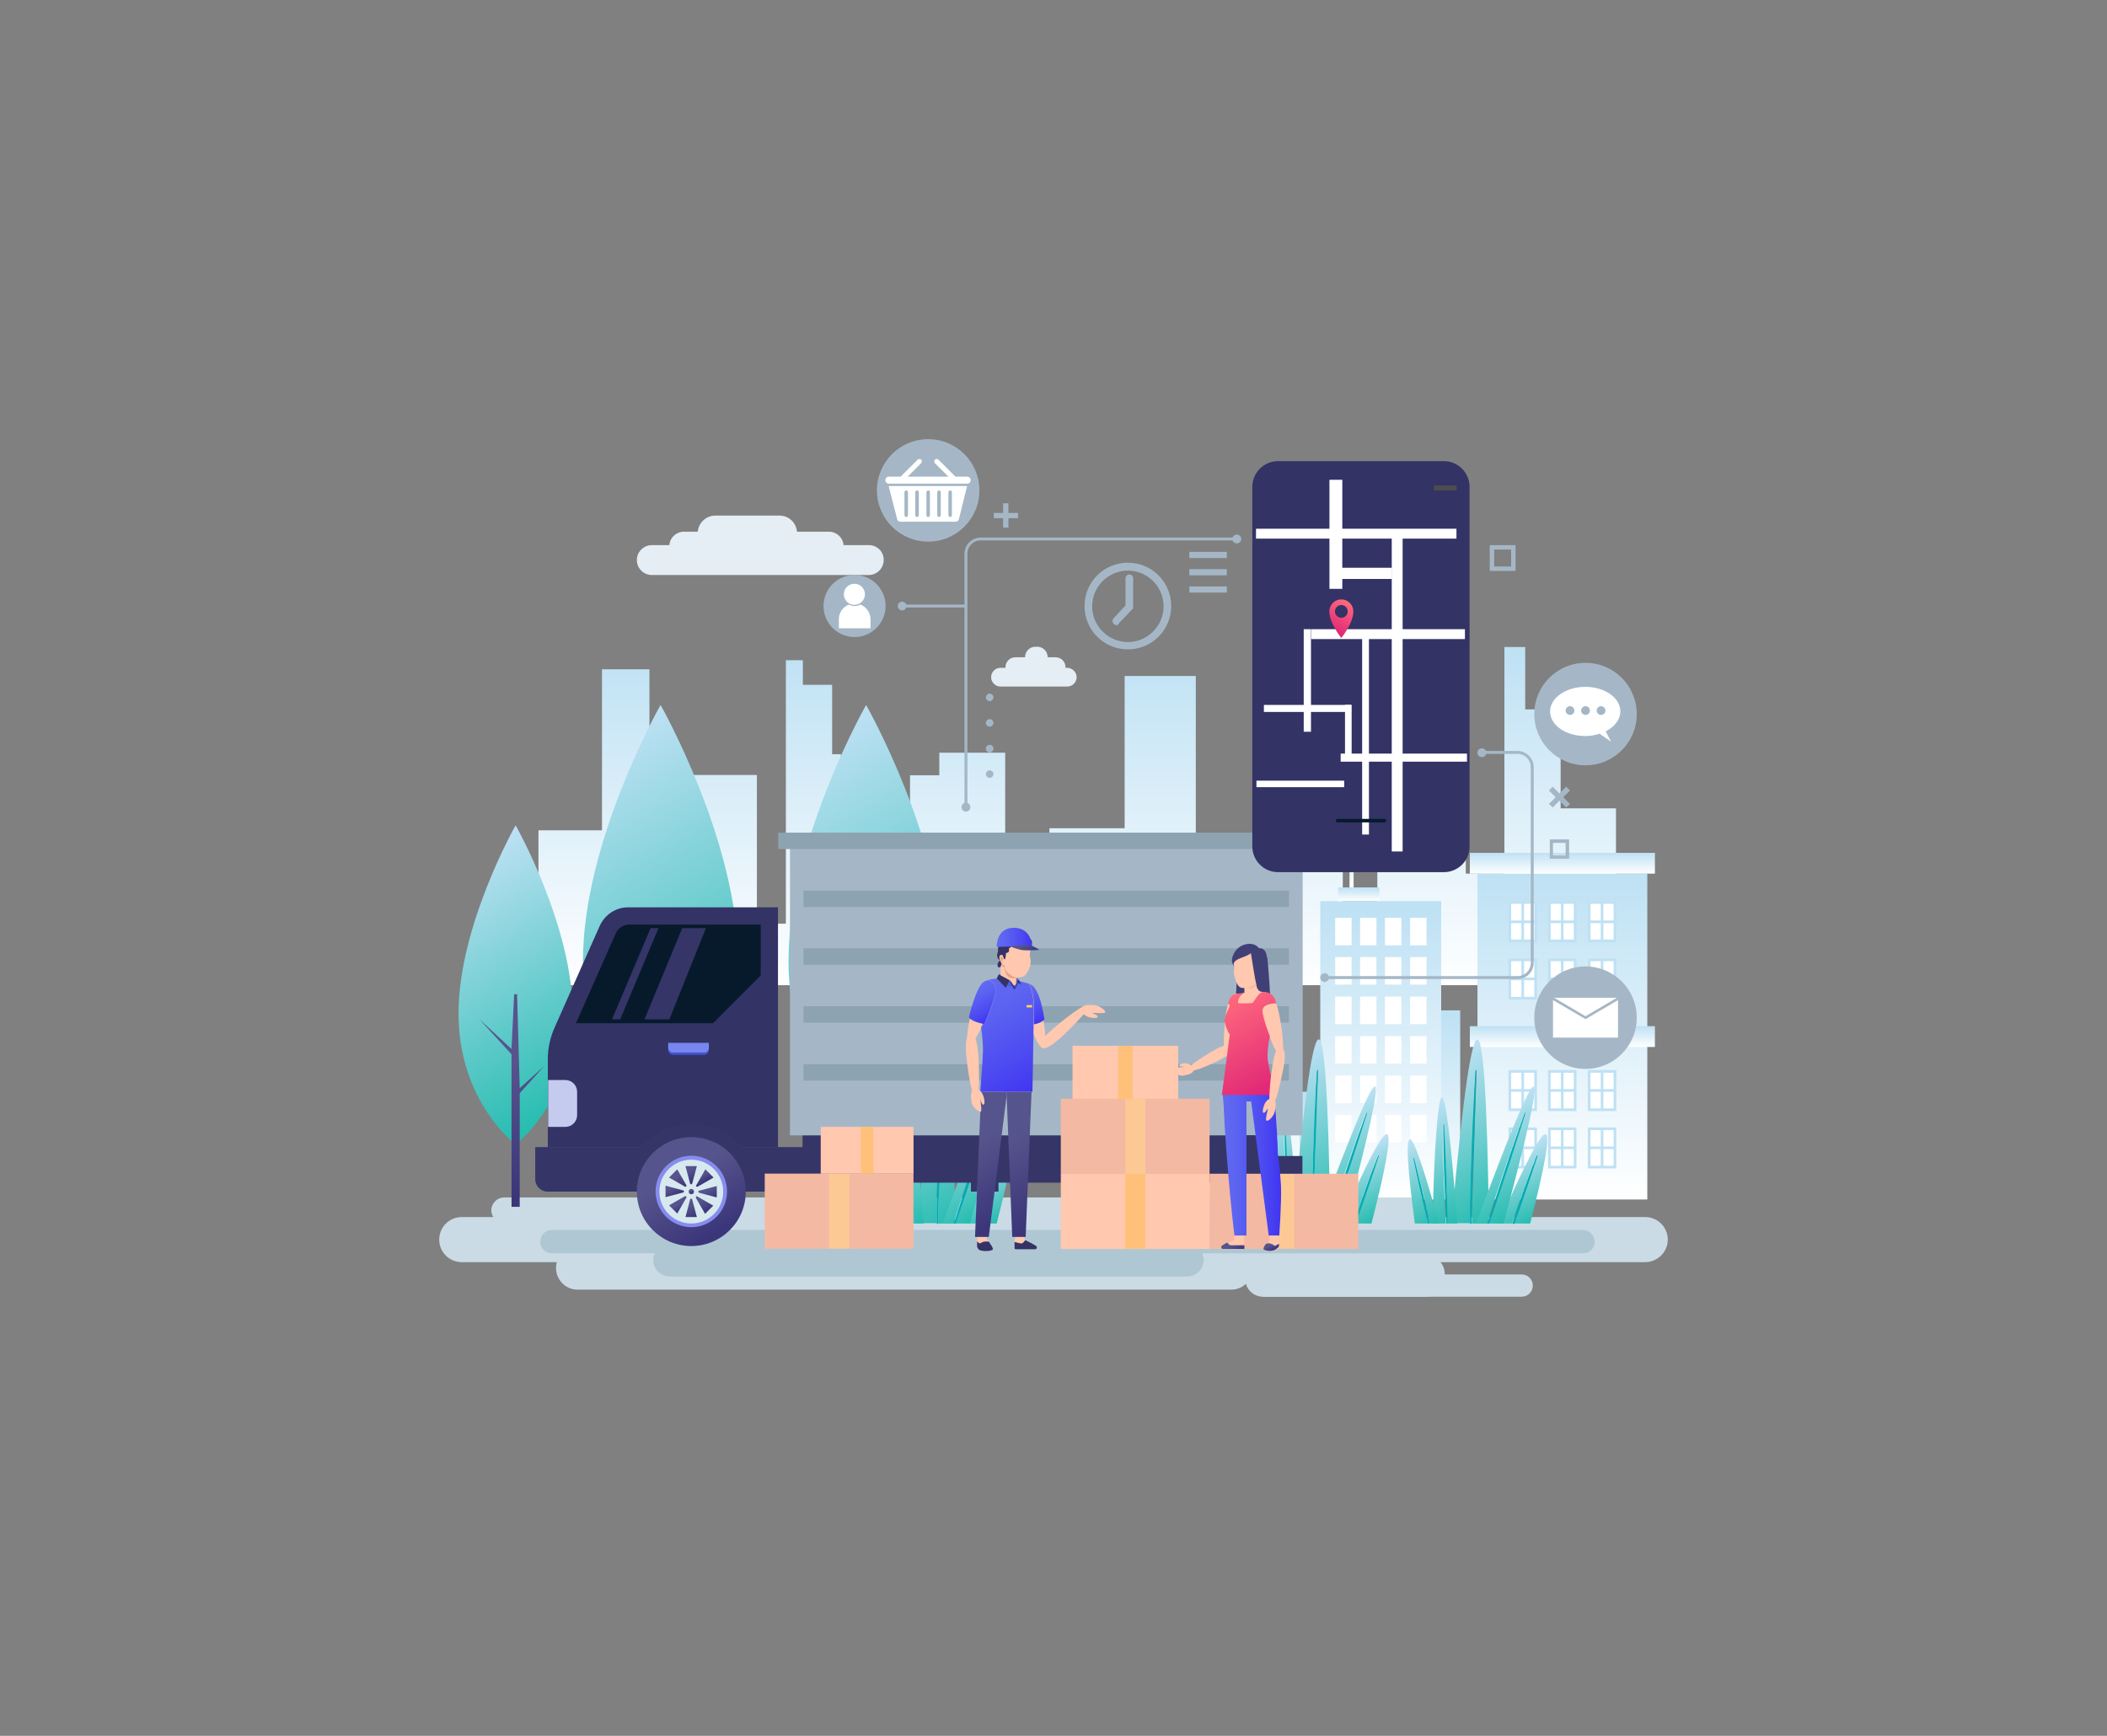 <?xml version="1.0" encoding="UTF-8" standalone="no"?>
<svg
   xmlns:dc="http://purl.org/dc/elements/1.1/"
   xmlns:cc="http://creativecommons.org/ns#"
   xmlns:rdf="http://www.w3.org/1999/02/22-rdf-syntax-ns#"
   xmlns:svg="http://www.w3.org/2000/svg"
   xmlns="http://www.w3.org/2000/svg"
   xmlns:xlink="http://www.w3.org/1999/xlink"
   xmlns:sodipodi="http://sodipodi.sourceforge.net/DTD/sodipodi-0.dtd"
   xmlns:inkscape="http://www.inkscape.org/namespaces/inkscape"
   version="1.1"
   viewBox="0 0 719.6 592.9"
   id="svg1084"
   sodipodi:docname="distribution.svg"
   inkscape:version="0.92.2 (5c3e80d, 2017-08-06)">
  <rect x="0" y="0" width="719.6" height="592.9" fill="#808080" stroke="none"/>
  <sodipodi:namedview
     pagecolor="#ffffff"
     bordercolor="#666666"
     borderopacity="1"
     objecttolerance="10"
     gridtolerance="10"
     guidetolerance="10"
     inkscape:pageopacity="0"
     inkscape:pageshadow="2"
     inkscape:window-width="1920"
     inkscape:window-height="1001"
     id="namedview1086"
     showgrid="false"
     inkscape:zoom="3.184348"
     inkscape:cx="407.71838"
     inkscape:cy="341.25512"
     inkscape:window-x="-9"
     inkscape:window-y="-9"
     inkscape:window-maximized="1"
     inkscape:current-layer="svg1084" />
  <defs
     id="defs382">
    <linearGradient
       id="SVGID_1_"
       x1="75.775"
       x2="102.38"
       y1="320.89"
       y2="366.97"
       gradientUnits="userSpaceOnUse">
      <stop
         stop-color="#FF697D"
         offset="0"
         id="stop2" />
      <stop
         stop-color="#DE2276"
         offset="1"
         id="stop4" />
    </linearGradient>
    <linearGradient
       id="SVGID_34_"
       x1="329.89"
       x2="408.46"
       y1="323.57"
       y2="323.57"
       gradientUnits="userSpaceOnUse">
      <stop
         stop-color="#606BF1"
         offset="0"
         id="stop7" />
      <stop
         stop-color="#5B62F1"
         offset=".266"
         id="stop9" />
      <stop
         stop-color="#4C4AF1"
         offset=".698"
         id="stop11" />
      <stop
         stop-color="#4035F1"
         offset="1"
         id="stop13" />
    </linearGradient>
    <linearGradient
       id="SVGID_35_"
       x1="369.44"
       x2="388.08"
       y1="363.64"
       y2="395.92"
       gradientTransform="translate(-142.7,27.2)"
       gradientUnits="userSpaceOnUse">
      <stop
         stop-color="#56548C"
         offset=".312"
         id="stop16" />
      <stop
         stop-color="#3B367A"
         offset=".938"
         id="stop18" />
    </linearGradient>
    <linearGradient
       id="SVGID_36_"
       x1="377.55"
       x2="380.81"
       y1="370.58"
       y2="376.22"
       gradientTransform="translate(-142.7,27.2)"
       gradientUnits="userSpaceOnUse">
      <stop
         stop-color="#56548C"
         offset=".312"
         id="stop21" />
      <stop
         stop-color="#3B367A"
         offset=".938"
         id="stop23" />
    </linearGradient>
    <linearGradient
       id="SVGID_37_"
       x1="372.33"
       x2="375.64"
       y1="373.14"
       y2="378.88"
       gradientTransform="translate(-142.7,27.2)"
       gradientUnits="userSpaceOnUse">
      <stop
         stop-color="#56548C"
         offset=".312"
         id="stop26" />
      <stop
         stop-color="#3B367A"
         offset=".938"
         id="stop28" />
    </linearGradient>
    <linearGradient
       id="SVGID_38_"
       x1="371.12"
       x2="373.65"
       y1="377.17"
       y2="381.55"
       gradientTransform="translate(-142.7,27.2)"
       gradientUnits="userSpaceOnUse">
      <stop
         stop-color="#56548C"
         offset=".312"
         id="stop31" />
      <stop
         stop-color="#3B367A"
         offset=".938"
         id="stop33" />
    </linearGradient>
    <linearGradient
       id="SVGID_39_"
       x1="374.04"
       x2="375.95"
       y1="382.9"
       y2="386.21"
       gradientTransform="translate(-142.7,27.2)"
       gradientUnits="userSpaceOnUse">
      <stop
         stop-color="#56548C"
         offset=".312"
         id="stop36" />
      <stop
         stop-color="#3B367A"
         offset=".938"
         id="stop38" />
    </linearGradient>
    <linearGradient
       id="SVGID_40_"
       x1="376.72"
       x2="379.97"
       y1="383.34"
       y2="388.97"
       gradientTransform="translate(-142.7,27.2)"
       gradientUnits="userSpaceOnUse">
      <stop
         stop-color="#56548C"
         offset=".312"
         id="stop41" />
      <stop
         stop-color="#3B367A"
         offset=".938"
         id="stop43" />
    </linearGradient>
    <linearGradient
       id="SVGID_41_"
       x1="381.88"
       x2="385.2"
       y1="380.68"
       y2="386.42"
       gradientTransform="translate(-142.7,27.2)"
       gradientUnits="userSpaceOnUse">
      <stop
         stop-color="#56548C"
         offset=".312"
         id="stop46" />
      <stop
         stop-color="#3B367A"
         offset=".938"
         id="stop48" />
    </linearGradient>
    <linearGradient
       id="SVGID_42_"
       x1="383.87"
       x2="386.4"
       y1="378.01"
       y2="382.39"
       gradientTransform="translate(-142.7,27.2)"
       gradientUnits="userSpaceOnUse">
      <stop
         stop-color="#56548C"
         offset=".312"
         id="stop51" />
      <stop
         stop-color="#3B367A"
         offset=".938"
         id="stop53" />
    </linearGradient>
    <linearGradient
       id="SVGID_43_"
       x1="381.58"
       x2="383.49"
       y1="373.35"
       y2="376.65"
       gradientTransform="translate(-142.7,27.2)"
       gradientUnits="userSpaceOnUse">
      <stop
         stop-color="#56548C"
         offset=".312"
         id="stop56" />
      <stop
         stop-color="#3B367A"
         offset=".938"
         id="stop58" />
    </linearGradient>
    <linearGradient
       id="SVGID_44_"
       x1="378.29"
       x2="379.23"
       y1="378.96"
       y2="380.6"
       gradientTransform="translate(-142.7,27.2)"
       gradientUnits="userSpaceOnUse">
      <stop
         stop-color="#56548C"
         offset=".312"
         id="stop61" />
      <stop
         stop-color="#3B367A"
         offset=".938"
         id="stop63" />
    </linearGradient>
    <linearGradient
       id="SVGID_45_"
       x1="519.68"
       x2="538.31"
       y1="363.64"
       y2="395.92"
       gradientTransform="translate(-142.7,27.2)"
       gradientUnits="userSpaceOnUse">
      <stop
         stop-color="#56548C"
         offset=".312"
         id="stop66" />
      <stop
         stop-color="#3B367A"
         offset=".938"
         id="stop68" />
    </linearGradient>
    <linearGradient
       id="SVGID_46_"
       x1="527.79"
       x2="531.04"
       y1="370.58"
       y2="376.22"
       gradientTransform="translate(-142.7,27.2)"
       gradientUnits="userSpaceOnUse">
      <stop
         stop-color="#56548C"
         offset=".312"
         id="stop71" />
      <stop
         stop-color="#3B367A"
         offset=".938"
         id="stop73" />
    </linearGradient>
    <linearGradient
       id="SVGID_47_"
       x1="522.56"
       x2="525.87"
       y1="373.14"
       y2="378.88"
       gradientTransform="translate(-142.7,27.2)"
       gradientUnits="userSpaceOnUse">
      <stop
         stop-color="#56548C"
         offset=".312"
         id="stop76" />
      <stop
         stop-color="#3B367A"
         offset=".938"
         id="stop78" />
    </linearGradient>
    <linearGradient
       id="SVGID_48_"
       x1="521.35"
       x2="523.88"
       y1="377.17"
       y2="381.55"
       gradientTransform="translate(-142.7,27.2)"
       gradientUnits="userSpaceOnUse">
      <stop
         stop-color="#56548C"
         offset=".312"
         id="stop81" />
      <stop
         stop-color="#3B367A"
         offset=".938"
         id="stop83" />
    </linearGradient>
    <linearGradient
       id="SVGID_49_"
       x1="524.27"
       x2="526.18"
       y1="382.9"
       y2="386.21"
       gradientTransform="translate(-142.7,27.2)"
       gradientUnits="userSpaceOnUse">
      <stop
         stop-color="#56548C"
         offset=".312"
         id="stop86" />
      <stop
         stop-color="#3B367A"
         offset=".938"
         id="stop88" />
    </linearGradient>
    <linearGradient
       id="SVGID_50_"
       x1="526.95"
       x2="530.2"
       y1="383.34"
       y2="388.97"
       gradientTransform="translate(-142.7,27.2)"
       gradientUnits="userSpaceOnUse">
      <stop
         stop-color="#56548C"
         offset=".312"
         id="stop91" />
      <stop
         stop-color="#3B367A"
         offset=".938"
         id="stop93" />
    </linearGradient>
    <linearGradient
       id="SVGID_51_"
       x1="532.12"
       x2="535.43"
       y1="380.68"
       y2="386.42"
       gradientTransform="translate(-142.7,27.2)"
       gradientUnits="userSpaceOnUse">
      <stop
         stop-color="#56548C"
         offset=".312"
         id="stop96" />
      <stop
         stop-color="#3B367A"
         offset=".938"
         id="stop98" />
    </linearGradient>
    <linearGradient
       id="SVGID_52_"
       x1="534.11"
       x2="536.64"
       y1="378.01"
       y2="382.39"
       gradientTransform="translate(-142.7,27.2)"
       gradientUnits="userSpaceOnUse">
      <stop
         stop-color="#56548C"
         offset=".312"
         id="stop101" />
      <stop
         stop-color="#3B367A"
         offset=".938"
         id="stop103" />
    </linearGradient>
    <linearGradient
       id="SVGID_53_"
       x1="531.81"
       x2="533.72"
       y1="373.35"
       y2="376.65"
       gradientTransform="translate(-142.7,27.2)"
       gradientUnits="userSpaceOnUse">
      <stop
         stop-color="#56548C"
         offset=".312"
         id="stop106" />
      <stop
         stop-color="#3B367A"
         offset=".938"
         id="stop108" />
    </linearGradient>
    <linearGradient
       id="SVGID_54_"
       x1="528.52"
       x2="529.47"
       y1="378.96"
       y2="380.6"
       gradientTransform="translate(-142.7,27.2)"
       gradientUnits="userSpaceOnUse">
      <stop
         stop-color="#56548C"
         offset=".312"
         id="stop111" />
      <stop
         stop-color="#3B367A"
         offset=".938"
         id="stop113" />
    </linearGradient>
    <linearGradient
       id="SVGID_55_"
       x1="469.56"
       x2="491.65"
       y1="350.51"
       y2="388.78"
       gradientUnits="userSpaceOnUse">
      <stop
         stop-color="#56548C"
         offset=".312"
         id="stop116" />
      <stop
         stop-color="#3B367A"
         offset=".938"
         id="stop118" />
    </linearGradient>
    <linearGradient
       id="SVGID_56_"
       x1="479.66"
       x2="502.75"
       y1="349.66"
       y2="389.65"
       gradientUnits="userSpaceOnUse">
      <stop
         stop-color="#56548C"
         offset=".312"
         id="stop121" />
      <stop
         stop-color="#3B367A"
         offset=".938"
         id="stop123" />
    </linearGradient>
    <linearGradient
       id="SVGID_57_"
       x1="492.23"
       x2="498.87"
       y1="309.96"
       y2="321.47"
       gradientTransform="translate(-142.7,27.2)"
       gradientUnits="userSpaceOnUse">
      <stop
         stop-color="#606BF1"
         offset="0"
         id="stop126" />
      <stop
         stop-color="#5B62F1"
         offset=".266"
         id="stop128" />
      <stop
         stop-color="#4C4AF1"
         offset=".698"
         id="stop130" />
      <stop
         stop-color="#4035F1"
         offset="1"
         id="stop132" />
    </linearGradient>
    <linearGradient
       id="SVGID_58_"
       x1="475.31"
       x2="481.61"
       y1="310.12"
       y2="321.03"
       gradientTransform="translate(-142.7,27.2)"
       gradientUnits="userSpaceOnUse">
      <stop
         stop-color="#606BF1"
         offset="0"
         id="stop135" />
      <stop
         stop-color="#5B62F1"
         offset=".266"
         id="stop137" />
      <stop
         stop-color="#4C4AF1"
         offset=".698"
         id="stop139" />
      <stop
         stop-color="#4035F1"
         offset="1"
         id="stop141" />
    </linearGradient>
    <linearGradient
       id="SVGID_59_"
       x1="475.87"
       x2="496.24"
       y1="309.98"
       y2="345.25"
       gradientTransform="translate(-142.7,27.2)"
       gradientUnits="userSpaceOnUse">
      <stop
         stop-color="#606BF1"
         offset="0"
         id="stop144" />
      <stop
         stop-color="#5B62F1"
         offset=".266"
         id="stop146" />
      <stop
         stop-color="#4C4AF1"
         offset=".698"
         id="stop148" />
      <stop
         stop-color="#4035F1"
         offset="1"
         id="stop150" />
    </linearGradient>
    <linearGradient
       id="SVGID_60_"
       x1="483.13"
       x2="495.26"
       y1="292.9"
       y2="292.9"
       gradientTransform="translate(-142.7,27.2)"
       gradientUnits="userSpaceOnUse">
      <stop
         stop-color="#606BF1"
         offset="0"
         id="stop153" />
      <stop
         stop-color="#5B62F1"
         offset=".266"
         id="stop155" />
      <stop
         stop-color="#4C4AF1"
         offset=".698"
         id="stop157" />
      <stop
         stop-color="#4035F1"
         offset="1"
         id="stop159" />
    </linearGradient>
    <linearGradient
       id="SVGID_61_"
       x1="491.25"
       x2="494.18"
       y1="294.09"
       y2="299.17"
       gradientTransform="translate(-142.7,27.2)"
       gradientUnits="userSpaceOnUse">
      <stop
         stop-color="#56548C"
         offset=".312"
         id="stop162" />
      <stop
         stop-color="#3B367A"
         offset=".938"
         id="stop164" />
    </linearGradient>
    <linearGradient
       id="SVGID_62_"
       x1="483.77"
       x2="484.4"
       y1="305.79"
       y2="305.79"
       gradientUnits="userSpaceOnUse">
      <stop
         stop-color="#606BF1"
         offset="0"
         id="stop167" />
      <stop
         stop-color="#5B62F1"
         offset=".266"
         id="stop169" />
      <stop
         stop-color="#4C4AF1"
         offset=".698"
         id="stop171" />
      <stop
         stop-color="#4035F1"
         offset="1"
         id="stop173" />
    </linearGradient>
    <clipPath
       id="SVGID_65_">
      <use
         width="100%"
         height="100%"
         xlink:href="#SVGID_64_"
         id="use176" />
    </clipPath>
    <linearGradient
       id="SVGID_63_"
       x1="571.13"
       x2="643.91"
       y1="137.43"
       y2="263.48"
       gradientTransform="translate(-142.7,27.2)"
       gradientUnits="userSpaceOnUse">
      <stop
         stop-color="#606BF1"
         offset="0"
         id="stop179" />
      <stop
         stop-color="#5B62F1"
         offset=".266"
         id="stop181" />
      <stop
         stop-color="#4C4AF1"
         offset=".698"
         id="stop183" />
      <stop
         stop-color="#4035F1"
         offset="1"
         id="stop185" />
    </linearGradient>
    <linearGradient
       id="SVGID_66_"
       x1="600.07"
       x2="614.08"
       y1="171.28"
       y2="195.55"
       gradientTransform="matrix(-0.428,0,0,0.428,717.017,132.221)"
       gradientUnits="userSpaceOnUse">
      <stop
         stop-color="#FF697D"
         offset="0"
         id="stop188" />
      <stop
         stop-color="#DE2276"
         offset="1"
         id="stop190" />
    </linearGradient>
    <linearGradient
       id="SVGID_67_"
       x1="562.68"
       x2="565.08"
       y1="396.67"
       y2="400.83"
       gradientTransform="translate(-142.7,27.2)"
       gradientUnits="userSpaceOnUse">
      <stop
         stop-color="#56548C"
         offset=".312"
         id="stop193" />
      <stop
         stop-color="#3B367A"
         offset=".938"
         id="stop195" />
    </linearGradient>
    <linearGradient
       id="SVGID_68_"
       x1="576.11"
       x2="577.73"
       y1="397.19"
       y2="399.99"
       gradientTransform="translate(-142.7,27.2)"
       gradientUnits="userSpaceOnUse">
      <stop
         stop-color="#56548C"
         offset=".312"
         id="stop198" />
      <stop
         stop-color="#3B367A"
         offset=".938"
         id="stop200" />
    </linearGradient>
    <linearGradient
       id="SVGID_69_"
       x1="560.26"
       x2="580.21"
       y1="370.57"
       y2="370.57"
       gradientTransform="translate(-142.7,27.2)"
       gradientUnits="userSpaceOnUse">
      <stop
         stop-color="#606BF1"
         offset="0"
         id="stop203" />
      <stop
         stop-color="#5B62F1"
         offset=".266"
         id="stop205" />
      <stop
         stop-color="#4C4AF1"
         offset=".698"
         id="stop207" />
      <stop
         stop-color="#4035F1"
         offset="1"
         id="stop209" />
    </linearGradient>
    <linearGradient
       id="SVGID_70_"
       x1="559.95"
       x2="578.45"
       y1="314.77"
       y2="346.81"
       gradientTransform="translate(-142.7,27.2)"
       gradientUnits="userSpaceOnUse">
      <stop
         stop-color="#FF697D"
         offset="0"
         id="stop212" />
      <stop
         stop-color="#DE2276"
         offset="1"
         id="stop214" />
    </linearGradient>
    <linearGradient
       id="SVGID_2_"
       x1="505.94"
       x2="505.94"
       y1="311.51"
       y2="193.9"
       gradientUnits="userSpaceOnUse">
      <stop
         stop-color="#fff"
         offset="0"
         id="stop217" />
      <stop
         stop-color="#BEE1F4"
         offset="1"
         id="stop219" />
    </linearGradient>
    <linearGradient
       id="SVGID_3_"
       x1="676.29"
       x2="676.29"
       y1="382.53"
       y2="271.2"
       gradientTransform="translate(-142.7,27.2)"
       gradientUnits="userSpaceOnUse">
      <stop
         stop-color="#fff"
         offset="0"
         id="stop222" />
      <stop
         stop-color="#BEE1F4"
         offset="1"
         id="stop224" />
    </linearGradient>
    <linearGradient
       id="SVGID_4_"
       x1="676.29"
       x2="676.29"
       y1="271.2"
       y2="264.07"
       gradientTransform="translate(-142.7,27.2)"
       gradientUnits="userSpaceOnUse">
      <stop
         stop-color="#fff"
         offset="0"
         id="stop227" />
      <stop
         stop-color="#BEE1F4"
         offset="1"
         id="stop229" />
    </linearGradient>
    <linearGradient
       id="SVGID_5_"
       x1="676.29"
       x2="676.29"
       y1="330.44"
       y2="323.3"
       gradientTransform="translate(-142.7,27.2)"
       gradientUnits="userSpaceOnUse">
      <stop
         stop-color="#fff"
         offset="0"
         id="stop232" />
      <stop
         stop-color="#BEE1F4"
         offset="1"
         id="stop234" />
    </linearGradient>
    <linearGradient
       id="SVGID_6_"
       x1="574.12"
       x2="574.12"
       y1="382.53"
       y2="295.74"
       gradientUnits="userSpaceOnUse">
      <stop
         stop-color="#fff"
         offset="0"
         id="stop237" />
      <stop
         stop-color="#BEE1F4"
         offset="1"
         id="stop239" />
    </linearGradient>
    <linearGradient
       id="SVGID_7_"
       x1="552.02"
       x2="552.02"
       y1="382.53"
       y2="337.16"
       gradientTransform="translate(-142.7,27.2)"
       gradientUnits="userSpaceOnUse">
      <stop
         stop-color="#fff"
         offset="0"
         id="stop242" />
      <stop
         stop-color="#BEE1F4"
         offset="1"
         id="stop244" />
    </linearGradient>
    <linearGradient
       id="SVGID_8_"
       x1="590.12"
       x2="590.12"
       y1="382.53"
       y2="346.57"
       gradientTransform="translate(-142.7,27.2)"
       gradientUnits="userSpaceOnUse">
      <stop
         stop-color="#fff"
         offset="0"
         id="stop247" />
      <stop
         stop-color="#BEE1F4"
         offset="1"
         id="stop249" />
    </linearGradient>
    <linearGradient
       id="SVGID_9_"
       x1="634.22"
       x2="634.22"
       y1="382.53"
       y2="319.39"
       gradientTransform="translate(-142.7,27.2)"
       gradientUnits="userSpaceOnUse">
      <stop
         stop-color="#fff"
         offset="0"
         id="stop252" />
      <stop
         stop-color="#BEE1F4"
         offset="1"
         id="stop254" />
    </linearGradient>
    <linearGradient
       id="SVGID_10_"
       x1="614.27"
       x2="614.27"
       y1="382.53"
       y2="282.93"
       gradientTransform="translate(-142.7,27.2)"
       gradientUnits="userSpaceOnUse">
      <stop
         stop-color="#fff"
         offset="0"
         id="stop257" />
      <stop
         stop-color="#BEE1F4"
         offset="1"
         id="stop259" />
    </linearGradient>
    <linearGradient
       id="SVGID_11_"
       x1="606.75"
       x2="606.75"
       y1="280.61"
       y2="276.01"
       gradientTransform="translate(-142.7,27.2)"
       gradientUnits="userSpaceOnUse">
      <stop
         stop-color="#fff"
         offset="0"
         id="stop262" />
      <stop
         stop-color="#BEE1F4"
         offset="1"
         id="stop264" />
    </linearGradient>
    <linearGradient
       id="SVGID_12_"
       x1="604.25"
       x2="604.25"
       y1="275.9"
       y2="261.62"
       gradientTransform="translate(-142.7,27.2)"
       gradientUnits="userSpaceOnUse">
      <stop
         stop-color="#fff"
         offset="0"
         id="stop267" />
      <stop
         stop-color="#BEE1F4"
         offset="1"
         id="stop269" />
    </linearGradient>
    <linearGradient
       id="SVGID_13_"
       x1="334.43"
       x2="398.57"
       y1="233.16"
       y2="344.25"
       gradientTransform="translate(-142.7,27.2)"
       gradientUnits="userSpaceOnUse">
      <stop
         stop-color="#BEE1F4"
         offset="0"
         id="stop272" />
      <stop
         stop-color="#25BCAF"
         offset="1"
         id="stop274" />
    </linearGradient>
    <linearGradient
       id="SVGID_14_"
       x1="346.28"
       x2="389.67"
       y1="304.26"
       y2="379.41"
       gradientUnits="userSpaceOnUse">
      <stop
         stop-color="#56548C"
         offset=".312"
         id="stop277" />
      <stop
         stop-color="#3B367A"
         offset=".938"
         id="stop279" />
    </linearGradient>
    <linearGradient
       id="SVGID_15_"
       x1="404.66"
       x2="468.8"
       y1="233.16"
       y2="344.25"
       gradientTransform="translate(-142.7,27.2)"
       gradientUnits="userSpaceOnUse">
      <stop
         stop-color="#BEE1F4"
         offset="0"
         id="stop282" />
      <stop
         stop-color="#25BCAF"
         offset="1"
         id="stop284" />
    </linearGradient>
    <linearGradient
       id="SVGID_16_"
       x1="416.51"
       x2="459.9"
       y1="304.26"
       y2="379.41"
       gradientUnits="userSpaceOnUse">
      <stop
         stop-color="#56548C"
         offset=".312"
         id="stop287" />
      <stop
         stop-color="#3B367A"
         offset=".938"
         id="stop289" />
    </linearGradient>
    <linearGradient
       id="SVGID_17_"
       x1="293.91"
       x2="341.1"
       y1="269.12"
       y2="350.86"
       gradientTransform="translate(-142.7,27.2)"
       gradientUnits="userSpaceOnUse">
      <stop
         stop-color="#BEE1F4"
         offset="0"
         id="stop292" />
      <stop
         stop-color="#25BCAF"
         offset="1"
         id="stop294" />
    </linearGradient>
    <linearGradient
       id="SVGID_18_"
       x1="302.63"
       x2="334.55"
       y1="321.44"
       y2="376.73"
       gradientUnits="userSpaceOnUse">
      <stop
         stop-color="#56548C"
         offset=".312"
         id="stop297" />
      <stop
         stop-color="#3B367A"
         offset=".938"
         id="stop299" />
    </linearGradient>
    <linearGradient
       id="SVGID_19_"
       x1="658"
       x2="669.97"
       y1="367.32"
       y2="388.06"
       gradientTransform="translate(-142.7,27.2)"
       gradientUnits="userSpaceOnUse">
      <stop
         stop-color="#BEE1F4"
         offset="0"
         id="stop302" />
      <stop
         stop-color="#25BCAF"
         offset="1"
         id="stop304" />
    </linearGradient>
    <linearGradient
       id="SVGID_20_"
       x1="630.34"
       x2="658.56"
       y1="337.58"
       y2="386.47"
       gradientTransform="translate(-142.7,27.2)"
       gradientUnits="userSpaceOnUse">
      <stop
         stop-color="#BEE1F4"
         offset="0"
         id="stop307" />
      <stop
         stop-color="#25BCAF"
         offset="1"
         id="stop309" />
    </linearGradient>
    <linearGradient
       id="SVGID_21_"
       x1="624.78"
       x2="644.77"
       y1="353.6"
       y2="388.22"
       gradientTransform="translate(-142.7,27.2)"
       gradientUnits="userSpaceOnUse">
      <stop
         stop-color="#BEE1F4"
         offset="0"
         id="stop312" />
      <stop
         stop-color="#25BCAF"
         offset="1"
         id="stop314" />
    </linearGradient>
    <linearGradient
       id="SVGID_22_"
       x1="618.69"
       x2="633.68"
       y1="365.08"
       y2="391.04"
       gradientTransform="translate(-142.7,27.2)"
       gradientUnits="userSpaceOnUse">
      <stop
         stop-color="#BEE1F4"
         offset="0"
         id="stop317" />
      <stop
         stop-color="#25BCAF"
         offset="1"
         id="stop319" />
    </linearGradient>
    <linearGradient
       id="SVGID_23_"
       x1="649.04"
       x2="666.77"
       y1="353.94"
       y2="384.66"
       gradientTransform="translate(-142.7,27.2)"
       gradientUnits="userSpaceOnUse">
      <stop
         stop-color="#BEE1F4"
         offset="0"
         id="stop322" />
      <stop
         stop-color="#25BCAF"
         offset="1"
         id="stop324" />
    </linearGradient>
    <linearGradient
       id="SVGID_24_"
       x1="603.81"
       x2="615.78"
       y1="367.32"
       y2="388.06"
       gradientTransform="translate(-142.7,27.2)"
       gradientUnits="userSpaceOnUse">
      <stop
         stop-color="#BEE1F4"
         offset="0"
         id="stop327" />
      <stop
         stop-color="#25BCAF"
         offset="1"
         id="stop329" />
    </linearGradient>
    <linearGradient
       id="SVGID_25_"
       x1="576.15"
       x2="604.38"
       y1="337.58"
       y2="386.47"
       gradientTransform="translate(-142.7,27.2)"
       gradientUnits="userSpaceOnUse">
      <stop
         stop-color="#BEE1F4"
         offset="0"
         id="stop332" />
      <stop
         stop-color="#25BCAF"
         offset="1"
         id="stop334" />
    </linearGradient>
    <linearGradient
       id="SVGID_26_"
       x1="570.59"
       x2="590.58"
       y1="353.6"
       y2="388.22"
       gradientTransform="translate(-142.7,27.2)"
       gradientUnits="userSpaceOnUse">
      <stop
         stop-color="#BEE1F4"
         offset="0"
         id="stop337" />
      <stop
         stop-color="#25BCAF"
         offset="1"
         id="stop339" />
    </linearGradient>
    <linearGradient
       id="SVGID_27_"
       x1="564.5"
       x2="579.49"
       y1="365.08"
       y2="391.04"
       gradientTransform="translate(-142.7,27.2)"
       gradientUnits="userSpaceOnUse">
      <stop
         stop-color="#BEE1F4"
         offset="0"
         id="stop342" />
      <stop
         stop-color="#25BCAF"
         offset="1"
         id="stop344" />
    </linearGradient>
    <linearGradient
       id="SVGID_28_"
       x1="594.85"
       x2="612.59"
       y1="353.94"
       y2="384.66"
       gradientTransform="translate(-142.7,27.2)"
       gradientUnits="userSpaceOnUse">
      <stop
         stop-color="#BEE1F4"
         offset="0"
         id="stop347" />
      <stop
         stop-color="#25BCAF"
         offset="1"
         id="stop349" />
    </linearGradient>
    <linearGradient
       id="SVGID_29_"
       x1="475.76"
       x2="487.73"
       y1="367.32"
       y2="388.06"
       gradientTransform="translate(-142.7,27.2)"
       gradientUnits="userSpaceOnUse">
      <stop
         stop-color="#BEE1F4"
         offset="0"
         id="stop352" />
      <stop
         stop-color="#25BCAF"
         offset="1"
         id="stop354" />
    </linearGradient>
    <linearGradient
       id="SVGID_30_"
       x1="448.09"
       x2="476.32"
       y1="337.58"
       y2="386.47"
       gradientTransform="translate(-142.7,27.2)"
       gradientUnits="userSpaceOnUse">
      <stop
         stop-color="#BEE1F4"
         offset="0"
         id="stop357" />
      <stop
         stop-color="#25BCAF"
         offset="1"
         id="stop359" />
    </linearGradient>
    <linearGradient
       id="SVGID_31_"
       x1="442.54"
       x2="462.53"
       y1="353.6"
       y2="388.22"
       gradientTransform="translate(-142.7,27.2)"
       gradientUnits="userSpaceOnUse">
      <stop
         stop-color="#BEE1F4"
         offset="0"
         id="stop362" />
      <stop
         stop-color="#25BCAF"
         offset="1"
         id="stop364" />
    </linearGradient>
    <linearGradient
       id="SVGID_32_"
       x1="436.45"
       x2="451.43"
       y1="365.08"
       y2="391.04"
       gradientTransform="translate(-142.7,27.2)"
       gradientUnits="userSpaceOnUse">
      <stop
         stop-color="#BEE1F4"
         offset="0"
         id="stop367" />
      <stop
         stop-color="#25BCAF"
         offset="1"
         id="stop369" />
    </linearGradient>
    <linearGradient
       id="SVGID_33_"
       x1="466.79"
       x2="484.53"
       y1="353.94"
       y2="384.66"
       gradientTransform="translate(-142.7,27.2)"
       gradientUnits="userSpaceOnUse">
      <stop
         stop-color="#BEE1F4"
         offset="0"
         id="stop372" />
      <stop
         stop-color="#25BCAF"
         offset="1"
         id="stop374" />
    </linearGradient>
    <linearGradient
       id="SVGID_71_"
       x1="607.52"
       x2="607.52"
       y1="138.85"
       y2="208.75"
       gradientUnits="userSpaceOnUse">
      <stop
         stop-color="#4B4B4B"
         offset="0"
         id="stop377" />
      <stop
         offset="1"
         id="stop379" />
    </linearGradient>
  </defs>
  <style
     type="text/css"
     id="style384">.st0{fill:#FFFFFF;}
	.st1{fill:url(#SVGID_1_);}
	.st2{fill:#4D6A7C;}
	.st3{font-family:'GlacialIndifference-Regular';}
	.st4{font-size:46.86px;}
	.st5{font-family:'GlacialIndifference-Bold';}
	.st6{fill:none;}
	.st7{font-family:'FiraSans-Light';}
	.st8{font-size:9px;}
	.st9{font-family:'FiraSans-Regular';}
	.st10{font-size:8.974px;}
	.st11{font-family:'FiraSans-Book';}
	.st12{fill:url(#SVGID_2_);}
	.st13{fill:url(#SVGID_3_);}
	.st14{fill:url(#SVGID_4_);}
	.st15{fill:url(#SVGID_5_);}
	.st16{fill:#BEE1F4;}
	.st17{fill:url(#SVGID_6_);}
	.st18{fill:url(#SVGID_7_);}
	.st19{fill:url(#SVGID_8_);}
	.st20{fill:url(#SVGID_9_);}
	.st21{fill:url(#SVGID_10_);}
	.st22{fill:url(#SVGID_11_);}
	.st23{fill:url(#SVGID_12_);}
	.st24{fill:#CADBE5;}
	.st25{fill:#AFC7D3;}
	.st26{fill:url(#SVGID_13_);}
	.st27{fill:url(#SVGID_14_);}
	.st28{fill:url(#SVGID_15_);}
	.st29{fill:url(#SVGID_16_);}
	.st30{fill:url(#SVGID_17_);}
	.st31{fill:url(#SVGID_18_);}
	.st32{fill:url(#SVGID_19_);}
	.st33{fill:#00ACB3;}
	.st34{fill:url(#SVGID_20_);}
	.st35{fill:url(#SVGID_21_);}
	.st36{fill:url(#SVGID_22_);}
	.st37{fill:url(#SVGID_23_);}
	.st38{fill:url(#SVGID_24_);}
	.st39{fill:url(#SVGID_25_);}
	.st40{fill:url(#SVGID_26_);}
	.st41{fill:url(#SVGID_27_);}
	.st42{fill:url(#SVGID_28_);}
	.st43{fill:url(#SVGID_29_);}
	.st44{fill:url(#SVGID_30_);}
	.st45{fill:url(#SVGID_31_);}
	.st46{fill:url(#SVGID_32_);}
	.st47{fill:url(#SVGID_33_);}
	.st48{fill:#A5B7C6;}
	.st49{fill:#353568;}
	.st50{fill:url(#SVGID_34_);}
	.st51{fill:#4254D3;}
	.st52{fill:#8DA3B2;}
	.st53{fill:#071A2B;}
	.st54{fill:#7886EF;}
	.st55{fill:#C5CBEF;}
	.st56{fill:url(#SVGID_35_);}
	.st57{fill:#878CF0;}
	.st58{fill:#D8E8EF;}
	.st59{fill:url(#SVGID_36_);}
	.st60{fill:url(#SVGID_37_);}
	.st61{fill:url(#SVGID_38_);}
	.st62{fill:url(#SVGID_39_);}
	.st63{fill:url(#SVGID_40_);}
	.st64{fill:url(#SVGID_41_);}
	.st65{fill:url(#SVGID_42_);}
	.st66{fill:url(#SVGID_43_);}
	.st67{fill:url(#SVGID_44_);}
	.st68{fill:url(#SVGID_45_);}
	.st69{fill:url(#SVGID_46_);}
	.st70{fill:url(#SVGID_47_);}
	.st71{fill:url(#SVGID_48_);}
	.st72{fill:url(#SVGID_49_);}
	.st73{fill:url(#SVGID_50_);}
	.st74{fill:url(#SVGID_51_);}
	.st75{fill:url(#SVGID_52_);}
	.st76{fill:url(#SVGID_53_);}
	.st77{fill:url(#SVGID_54_);}
	.st78{fill:#FBD15B;}
	.st79{fill:#FFC8AF;}
	.st80{fill:#EAA183;}
	.st81{fill:#333366;}
	.st82{fill:url(#SVGID_55_);}
	.st83{fill:url(#SVGID_56_);}
	.st84{fill:url(#SVGID_57_);}
	.st85{fill:url(#SVGID_58_);}
	.st86{fill:#25BCAF;}
	.st87{fill:url(#SVGID_59_);}
	.st88{fill:url(#SVGID_60_);}
	.st89{fill:url(#SVGID_61_);}
	.st90{fill:#4E5FD8;}
	.st91{fill:url(#SVGID_62_);}
	.st92{fill:#F4B9A2;}
	.st93{fill:#FFC17A;}
	.st94{fill:#FCC995;}
	.st95{fill:url(#SVGID_63_);}
	.st96{fill:#99A3F2;}
	.st97{clip-path:url(#SVGID_65_);}
	.st98{fill:#4F61E0;}
	.st99{fill:url(#SVGID_66_);}
	.st100{fill:#E4EEF4;}
	.st101{fill:#404077;}
	.st102{fill:#F2B49C;}
	.st103{fill:#414042;}
	.st104{fill:#E0BD96;}
	.st105{fill:#845E40;}
	.st106{fill:#BD884C;}
	.st107{fill:url(#SVGID_67_);}
	.st108{fill:url(#SVGID_68_);}
	.st109{fill:url(#SVGID_69_);}
	.st110{fill:url(#SVGID_70_);}
	.st111{fill:url(#SVGID_71_);}</style>
  <polygon
     class="st12"
     transform="translate(-142.7,27.2)"
     points="411.1 288.3 411.1 198.3 416.9 198.3 416.9 206.7 426.9 206.7 426.9 230.4 429.9 230.4 429.9 272.8 453.5 272.8 453.5 237.6 463.5 237.6 463.5 229.9 486 229.9 486 263.3 501.1 263.3 501.1 255.7 526.8 255.7 526.8 203.7 551.1 203.7 551.1 265.3 579.1 265.3 579.1 231.5 582 231.5 582 190.7 600.8 190.7 600.8 247.1 601.3 247.1 601.3 280.8 613.1 280.8 613.1 230 636.2 230 636.2 237.5 643.3 237.5 643.3 271.2 656.5 271.2 656.5 193.8 663.6 193.8 663.6 215.1 675.7 215.1 675.7 248.9 694.6 248.9 694.6 309.3 317.3 309.3 317.3 289.8 317.3 285.2 326.6 285.2 326.6 256.4 348.3 256.4 348.3 201.4 364.5 201.4 364.5 278.7 375.7 278.7 375.7 237.5 401.2 237.5 401.2 288.3"
     fill="url(#SVGID_2_)"
     id="polygon386" />
  <rect
     class="st13"
     x="504.6"
     y="298.4"
     width="58"
     height="111.3"
     fill="url(#SVGID_3_)"
     id="rect388" />
  <rect
     class="st14"
     x="502"
     y="291.3"
     width="63.2"
     height="7.1"
     fill="url(#SVGID_4_)"
     id="rect390" />
  <rect
     class="st15"
     x="502"
     y="350.5"
     width="63.2"
     height="7.1"
     fill="url(#SVGID_5_)"
     id="rect392" />
  <rect
     class="st0"
     x="515.7"
     y="308.3"
     width="8.8"
     height="13.1"
     fill="#fff"
     id="rect394" />
  <g
     fill="#bee1f4"
     id="g402">
    <path
       class="st16"
       d="m524.9 321.8h-9.7v-14h9.7zm-8.8-0.9h7.9v-12.2h-7.9z"
       id="path396" />
    <rect
       class="st16"
       x="519.6"
       y="308.3"
       width=".9"
       height="13.1"
       id="rect398" />
    <rect
       class="st16"
       x="515.7"
       y="314.4"
       width="8.8"
       height=".9"
       id="rect400" />
  </g>
  <rect
     class="st0"
     x="529.2"
     y="308.3"
     width="8.8"
     height="13.1"
     fill="#fff"
     id="rect404" />
  <g
     fill="#bee1f4"
     id="g412">
    <path
       class="st16"
       d="m538.4 321.8h-9.7v-14h9.7zm-8.8-0.9h7.9v-12.2h-7.9z"
       id="path406" />
    <rect
       class="st16"
       x="533.1"
       y="308.3"
       width=".9"
       height="13.1"
       id="rect408" />
    <rect
       class="st16"
       x="529.2"
       y="314.4"
       width="8.8"
       height=".9"
       id="rect410" />
  </g>
  <rect
     class="st0"
     x="542.7"
     y="308.3"
     width="8.8"
     height="13.1"
     fill="#fff"
     id="rect414" />
  <g
     fill="#bee1f4"
     id="g422">
    <path
       class="st16"
       d="m552 321.8h-9.7v-14h9.7zm-8.8-0.9h7.9v-12.2h-7.9z"
       id="path416" />
    <rect
       class="st16"
       x="546.7"
       y="308.3"
       width=".9"
       height="13.1"
       id="rect418" />
    <rect
       class="st16"
       x="542.7"
       y="314.4"
       width="8.8"
       height=".9"
       id="rect420" />
  </g>
  <rect
     class="st0"
     x="515.7"
     y="327.8"
     width="8.8"
     height="13.1"
     fill="#fff"
     id="rect424" />
  <g
     fill="#bee1f4"
     id="g432">
    <path
       class="st16"
       d="m524.9 341.4h-9.7v-14h9.7zm-8.8-0.9h7.9v-12.2h-7.9z"
       id="path426" />
    <rect
       class="st16"
       x="519.6"
       y="327.8"
       width=".9"
       height="13.1"
       id="rect428" />
    <rect
       class="st16"
       x="515.7"
       y="333.9"
       width="8.8"
       height=".9"
       id="rect430" />
  </g>
  <rect
     class="st0"
     x="529.2"
     y="327.8"
     width="8.8"
     height="13.1"
     fill="#fff"
     id="rect434" />
  <g
     fill="#bee1f4"
     id="g442">
    <path
       class="st16"
       d="m538.4 341.4h-9.7v-14h9.7zm-8.8-0.9h7.9v-12.2h-7.9z"
       id="path436" />
    <rect
       class="st16"
       x="533.1"
       y="327.8"
       width=".9"
       height="13.1"
       id="rect438" />
    <rect
       class="st16"
       x="529.2"
       y="333.9"
       width="8.8"
       height=".9"
       id="rect440" />
  </g>
  <rect
     class="st0"
     x="542.7"
     y="327.8"
     width="8.8"
     height="13.1"
     fill="#fff"
     id="rect444" />
  <g
     fill="#bee1f4"
     id="g452">
    <path
       class="st16"
       d="m552 341.4h-9.7v-14h9.7zm-8.8-0.9h7.9v-12.2h-7.9z"
       id="path446" />
    <rect
       class="st16"
       x="546.7"
       y="327.8"
       width=".9"
       height="13.1"
       id="rect448" />
    <rect
       class="st16"
       x="542.7"
       y="333.9"
       width="8.8"
       height=".9"
       id="rect450" />
  </g>
  <rect
     class="st0"
     x="515.7"
     y="365.9"
     width="8.8"
     height="13.1"
     fill="#fff"
     id="rect454" />
  <g
     fill="#bee1f4"
     id="g462">
    <path
       class="st16"
       d="m524.9 379.5h-9.7v-14h9.7zm-8.8-0.9h7.9v-12.2h-7.9z"
       id="path456" />
    <rect
       class="st16"
       x="519.6"
       y="365.9"
       width=".9"
       height="13.1"
       id="rect458" />
    <rect
       class="st16"
       x="515.7"
       y="372"
       width="8.8"
       height=".9"
       id="rect460" />
  </g>
  <rect
     class="st0"
     x="529.2"
     y="365.9"
     width="8.8"
     height="13.1"
     fill="#fff"
     id="rect464" />
  <g
     fill="#bee1f4"
     id="g472">
    <path
       class="st16"
       d="m538.4 379.5h-9.7v-14h9.7zm-8.8-0.9h7.9v-12.2h-7.9z"
       id="path466" />
    <rect
       class="st16"
       x="533.1"
       y="365.9"
       width=".9"
       height="13.1"
       id="rect468" />
    <rect
       class="st16"
       x="529.2"
       y="372"
       width="8.8"
       height=".9"
       id="rect470" />
  </g>
  <rect
     class="st0"
     x="542.7"
     y="365.9"
     width="8.8"
     height="13.1"
     fill="#fff"
     id="rect474" />
  <g
     fill="#bee1f4"
     id="g482">
    <path
       class="st16"
       d="m552 379.5h-9.7v-14h9.7zm-8.8-0.9h7.9v-12.2h-7.9z"
       id="path476" />
    <rect
       class="st16"
       x="546.7"
       y="365.9"
       width=".9"
       height="13.1"
       id="rect478" />
    <rect
       class="st16"
       x="542.7"
       y="372"
       width="8.8"
       height=".9"
       id="rect480" />
  </g>
  <rect
     class="st0"
     x="515.7"
     y="385.5"
     width="8.8"
     height="13.1"
     fill="#fff"
     id="rect484" />
  <g
     fill="#bee1f4"
     id="g492">
    <path
       class="st16"
       d="m524.9 399.1h-9.7v-14h9.7zm-8.8-0.9h7.9v-12.2h-7.9z"
       id="path486" />
    <rect
       class="st16"
       x="519.6"
       y="385.5"
       width=".9"
       height="13.1"
       id="rect488" />
    <rect
       class="st16"
       x="515.7"
       y="391.6"
       width="8.8"
       height=".9"
       id="rect490" />
  </g>
  <rect
     class="st0"
     x="529.2"
     y="385.5"
     width="8.8"
     height="13.1"
     fill="#fff"
     id="rect494" />
  <g
     fill="#bee1f4"
     id="g502">
    <path
       class="st16"
       d="m538.4 399.1h-9.7v-14h9.7zm-8.8-0.9h7.9v-12.2h-7.9z"
       id="path496" />
    <rect
       class="st16"
       x="533.1"
       y="385.5"
       width=".9"
       height="13.1"
       id="rect498" />
    <rect
       class="st16"
       x="529.2"
       y="391.6"
       width="8.8"
       height=".9"
       id="rect500" />
  </g>
  <rect
     class="st0"
     x="542.7"
     y="385.5"
     width="8.8"
     height="13.1"
     fill="#fff"
     id="rect504" />
  <g
     fill="#bee1f4"
     id="g512">
    <path
       class="st16"
       d="m552 399.1h-9.7v-14h9.7zm-8.8-0.9h7.9v-12.2h-7.9z"
       id="path506" />
    <rect
       class="st16"
       x="546.7"
       y="385.5"
       width=".9"
       height="13.1"
       id="rect508" />
    <rect
       class="st16"
       x="542.7"
       y="391.6"
       width="8.8"
       height=".9"
       id="rect510" />
  </g>
  <polygon
     class="st17"
     transform="translate(-142.7,27.2)"
     points="586.6 382.5 561.6 382.5 561.6 293.7 586.6 305.4"
     fill="url(#SVGID_6_)"
     id="polygon514" />
  <rect
     class="st18"
     x="399.7"
     y="363.3"
     width="19.2"
     height="46.4"
     fill="url(#SVGID_7_)"
     id="rect516" />
  <rect
     class="st19"
     x="443.9"
     y="372.9"
     width="7"
     height="36.8"
     fill="url(#SVGID_8_)"
     id="rect518" />
  <rect
     class="st20"
     x="484.4"
     y="345.1"
     width="14.3"
     height="64.6"
     fill="url(#SVGID_9_)"
     id="rect520" />
  <rect
     class="st21"
     x="450.9"
     y="307.8"
     width="41.3"
     height="101.9"
     fill="url(#SVGID_10_)"
     id="rect522" />
  <rect
     class="st22"
     x="457"
     y="303.1"
     width="14.1"
     height="4.7"
     fill="url(#SVGID_11_)"
     id="rect524" />
  <rect
     class="st23"
     x="460.9"
     y="288.5"
     width="1.4"
     height="14.6"
     fill="url(#SVGID_12_)"
     id="rect526" />
  <g
     fill="#fff"
     id="g576">
    <rect
       class="st0"
       x="481.6"
       y="313.5"
       width="5.6"
       height="9.4"
       id="rect528" />
    <rect
       class="st0"
       x="456"
       y="313.5"
       width="5.6"
       height="9.4"
       id="rect530" />
    <rect
       class="st0"
       x="473"
       y="313.5"
       width="5.6"
       height="9.4"
       id="rect532" />
    <rect
       class="st0"
       x="464.5"
       y="313.5"
       width="5.6"
       height="9.4"
       id="rect534" />
    <rect
       class="st0"
       x="481.6"
       y="340.4"
       width="5.6"
       height="9.4"
       id="rect536" />
    <rect
       class="st0"
       x="456"
       y="340.4"
       width="5.6"
       height="9.4"
       id="rect538" />
    <rect
       class="st0"
       x="473"
       y="340.4"
       width="5.6"
       height="9.4"
       id="rect540" />
    <rect
       class="st0"
       x="464.5"
       y="340.4"
       width="5.6"
       height="9.4"
       id="rect542" />
    <rect
       class="st0"
       x="481.6"
       y="326.9"
       width="5.6"
       height="9.4"
       id="rect544" />
    <rect
       class="st0"
       x="456"
       y="326.9"
       width="5.6"
       height="9.4"
       id="rect546" />
    <rect
       class="st0"
       x="473"
       y="326.9"
       width="5.6"
       height="9.4"
       id="rect548" />
    <rect
       class="st0"
       x="464.5"
       y="326.9"
       width="5.6"
       height="9.4"
       id="rect550" />
    <rect
       class="st0"
       x="481.6"
       y="353.9"
       width="5.6"
       height="9.4"
       id="rect552" />
    <rect
       class="st0"
       x="456"
       y="353.9"
       width="5.6"
       height="9.4"
       id="rect554" />
    <rect
       class="st0"
       x="473"
       y="353.9"
       width="5.6"
       height="9.4"
       id="rect556" />
    <rect
       class="st0"
       x="464.5"
       y="353.9"
       width="5.6"
       height="9.4"
       id="rect558" />
    <rect
       class="st0"
       x="481.6"
       y="380.8"
       width="5.6"
       height="9.4"
       id="rect560" />
    <rect
       class="st0"
       x="456"
       y="380.8"
       width="5.6"
       height="9.4"
       id="rect562" />
    <rect
       class="st0"
       x="473"
       y="380.8"
       width="5.6"
       height="9.4"
       id="rect564" />
    <rect
       class="st0"
       x="464.5"
       y="380.8"
       width="5.6"
       height="9.4"
       id="rect566" />
    <rect
       class="st0"
       x="481.6"
       y="367.4"
       width="5.6"
       height="9.4"
       id="rect568" />
    <rect
       class="st0"
       x="456"
       y="367.4"
       width="5.6"
       height="9.4"
       id="rect570" />
    <rect
       class="st0"
       x="473"
       y="367.4"
       width="5.6"
       height="9.4"
       id="rect572" />
    <rect
       class="st0"
       x="464.5"
       y="367.4"
       width="5.6"
       height="9.4"
       id="rect574" />
  </g>
  <g
     fill="#cadbe5"
     id="g588">
    <path
       class="st24"
       d="m420.5 440.5h-223.2c-4.1 0-7.4-3.3-7.4-7.4s3.3-7.4 7.4-7.4h223.2c4.1 0 7.4 3.3 7.4 7.4 0 4-3.3 7.4-7.4 7.4z"
       id="path578" />
    <path
       class="st24"
       d="m561.9 431.1h-404.2c-4.2 0-7.7-3.4-7.7-7.7 0-4.2 3.4-7.7 7.7-7.7h404.2c4.2 0 7.7 3.4 7.7 7.7 0 4.2-3.5 7.7-7.7 7.7z"
       id="path580" />
    <path
       class="st24"
       d="m519.7 442.9h-87.8c-2.1 0-3.8-1.7-3.8-3.8s1.7-3.8 3.8-3.8h87.8c2.1 0 3.8 1.7 3.8 3.8s-1.7 3.8-3.8 3.8z"
       id="path582" />
    <path
       class="st24"
       d="m482.8 417.8h-310.6c-2.4 0-4.4-2-4.4-4.4s2-4.4 4.4-4.4h310.6c2.4 0 4.4 2 4.4 4.4 0 2.5-2 4.4-4.4 4.4z"
       id="path584" />
    <path
       class="st24"
       d="m487.4 442.9h-56.1c-3.3 0-6-2.7-6-6v-1.9c0-3.3 2.7-6 6-6h56.1c3.3 0 6 2.7 6 6v1.9c0 3.3-2.7 6-6 6z"
       id="path586" />
  </g>
  <path
     class="st25"
     d="m540.7 428.1h-352.2c-2.2 0-4-1.8-4-4s1.8-4 4-4h352.1c2.2 0 4 1.8 4 4 0.1 2.2-1.7 4-3.9 4z"
     fill="#afc7d3"
     id="path590" />
  <path
     class="st25"
     d="m405.5 436h-176.8c-3.1 0-5.6-2.5-5.6-5.6s2.5-5.6 5.6-5.6h176.8c3.1 0 5.6 2.5 5.6 5.6 0 3-2.5 5.6-5.6 5.6z"
     fill="#afc7d3"
     id="path592" />
  <path
     class="st26"
     d="m225.6 240.8s-26.5 46.5-26.5 87.4 26.5 60.7 26.5 60.7 26.5-19.8 26.5-60.7-26.5-87.4-26.5-87.4z"
     fill="url(#SVGID_13_)"
     id="path594" />
  <polygon
     class="st27"
     transform="translate(-142.7,27.2)"
     points="369 292 367.6 292 366.3 317.4 351.3 303.5 366.3 319.8 366.3 390.6 370.2 390.6 370.2 337.9 381.6 325.3 370.2 335.6"
     fill="url(#SVGID_14_)"
     id="polygon596" />
  <path
     class="st28"
     d="m295.8 240.8s-26.5 46.5-26.5 87.4 26.5 60.7 26.5 60.7 26.5-19.8 26.5-60.7-26.5-87.4-26.5-87.4z"
     fill="url(#SVGID_15_)"
     id="path598" />
  <polygon
     class="st29"
     transform="translate(-142.7,27.2)"
     points="439.2 292 437.8 292 436.6 317.4 421.6 303.5 436.6 319.8 436.6 390.6 440.5 390.6 440.5 337.9 451.9 325.3 440.5 335.6"
     fill="url(#SVGID_16_)"
     id="polygon600" />
  <path
     class="st30"
     d="m176.1 281.9s-19.5 34.2-19.5 64.3 19.5 44.7 19.5 44.7 19.5-14.6 19.5-44.7c0-30-19.5-64.3-19.5-64.3z"
     fill="url(#SVGID_17_)"
     id="path602" />
  <polygon
     class="st31"
     transform="translate(-142.7,27.2)"
     points="319.3 312.4 318.3 312.4 317.4 331.1 306.4 320.9 317.4 332.9 317.4 385 320.2 385 320.2 346.2 328.6 336.9 320.2 344.5"
     fill="url(#SVGID_18_)"
     id="polygon604" />
  <path
     class="st32"
     d="m527.9 387.4c1.5 0.5-0.2 10.7-5.3 30.5h-5.5c2.8-7.6 5.4-15.3 7.9-23.1 0.1-0.4-0.1-0.5-0.3-0.1-2.9 7.7-5.7 15.4-8.3 23.2h-4.5c9.1-20.9 14.4-31 16-30.5z"
     fill="url(#SVGID_19_)"
     id="path606" />
  <path
     class="st33"
     d="m524.8 394.8c0.2-0.4 0.4-0.3 0.3 0.1-2.5 7.7-5.1 15.4-7.9 23.1h-0.7c2.5-7.9 5.3-15.6 8.3-23.2z"
     fill="#00acb3"
     id="path608" />
  <path
     class="st34"
     d="m508.5 417.9h-5.8v-2.2l0.1-3.8c0.2-5.1 0.3-10.2 0.5-15.3 0.3-10.2 0.6-20.4 1-30.6 0-0.8-0.2-0.8-0.3 0-0.6 10.2-1.1 20.3-1.4 30.5-0.2 5.1-0.3 10.2-0.4 15.3v6h-6.5c4.2-46.6 7-62.9 8.9-62.8 1.8 0.2 3.3 16.6 3.9 62.9z"
     fill="url(#SVGID_20_)"
     id="path610" />
  <path
     class="st33"
     d="m503.9 366.1c0-0.8 0.3-0.8 0.3 0-0.3 10.2-0.6 20.4-1 30.6-0.2 5.1-0.3 10.2-0.5 15.3l-0.1 3.8v2.2h-0.5v-6c0.1-5.1 0.2-10.2 0.4-15.3 0.3-10.2 0.8-20.4 1.4-30.6z"
     fill="#00acb3"
     id="path612" />
  <path
     class="st35"
     d="m497.7 417.9h-3.4c-0.1-11.2-0.6-22.3-1.3-33.5 0-0.5-0.3-0.4-0.3 0 0.1 11.2 0.5 22.3 1.1 33.5h-4.5c0.4-25.9 1.9-43.1 3.1-43.1 1.4 0 3.1 14.3 5.3 43.1z"
     fill="url(#SVGID_21_)"
     id="path614" />
  <path
     class="st33"
     d="m494.4 417.9h-0.4c-0.7-11.1-1-22.3-1.1-33.5 0-0.5 0.3-0.5 0.3 0 0.6 11.2 1 22.4 1.2 33.5z"
     fill="#00acb3"
     id="path616" />
  <path
     class="st36"
     d="m491.5 417.9h-3.2c-1.5-7.4-3.3-14.8-5.3-22.2-0.1-0.3-0.3-0.3-0.3 0.1 1.4 7.4 3.1 14.8 5 22.1h-4.5c-2.5-18.9-3.1-28.5-1.7-28.8 1.3-0.2 4.6 9.4 10 28.8z"
     fill="url(#SVGID_22_)"
     id="path618" />
  <path
     class="st33"
     d="m488.3 417.9h-0.6c-1.9-7.3-3.5-14.7-5-22.1-0.1-0.3 0.2-0.4 0.3-0.1 1.9 7.4 3.7 14.8 5.3 22.2z"
     fill="#00acb3"
     id="path620" />
  <path
     class="st37"
     d="m523.8 371.1c1.4 0.4-2 16-10.3 46.8h-5c4.3-12.4 8.4-24.9 12.3-37.4 0.2-0.6-0.1-0.7-0.3-0.1-4.4 12.4-8.7 25-12.7 37.5h-3.7c11.8-31.6 18.3-47.2 19.7-46.8z"
     fill="url(#SVGID_23_)"
     id="path622" />
  <path
     class="st33"
     d="m520.6 380.4c0.2-0.6 0.5-0.5 0.3 0.1-3.9 12.5-8 25-12.3 37.4h-0.6c4-12.5 8.2-25.1 12.6-37.5z"
     fill="#00acb3"
     id="path624" />
  <path
     class="st38"
     d="m473.7 387.4c1.5 0.5-0.2 10.7-5.3 30.5h-5.5c2.8-7.6 5.4-15.3 7.9-23.1 0.1-0.4-0.1-0.5-0.3-0.1-2.9 7.7-5.7 15.4-8.3 23.2h-4.5c9.1-20.9 14.4-31 16-30.5z"
     fill="url(#SVGID_24_)"
     id="path626" />
  <path
     class="st33"
     d="m470.6 394.8c0.2-0.4 0.4-0.3 0.3 0.1-2.5 7.7-5.1 15.4-7.9 23.1h-0.7c2.6-7.9 5.3-15.6 8.3-23.2z"
     fill="#00acb3"
     id="path628" />
  <path
     class="st39"
     d="m454.3 417.9h-5.8v-2.2l0.1-3.8c0.2-5.1 0.3-10.2 0.5-15.3 0.3-10.2 0.6-20.4 1-30.6 0-0.8-0.2-0.8-0.3 0-0.6 10.2-1.1 20.3-1.4 30.5-0.2 5.1-0.3 10.2-0.4 15.3v6h-6.5c4.2-46.6 7-62.9 8.9-62.8 1.8 0.2 3.3 16.6 3.9 62.9z"
     fill="url(#SVGID_25_)"
     id="path630" />
  <path
     class="st33"
     d="m449.8 366.1c0-0.8 0.3-0.8 0.3 0-0.3 10.2-0.6 20.4-1 30.6-0.2 5.1-0.3 10.2-0.5 15.3l-0.1 3.8v2.2h-0.5v-6c0.1-5.1 0.2-10.2 0.4-15.3 0.3-10.2 0.7-20.4 1.4-30.6z"
     fill="#00acb3"
     id="path632" />
  <path
     class="st40"
     d="m443.5 417.9h-3.4c-0.1-11.2-0.6-22.3-1.3-33.5 0-0.5-0.3-0.4-0.3 0 0.1 11.2 0.5 22.3 1.1 33.5h-4.5c0.4-25.9 1.9-43.1 3.1-43.1 1.4 0 3.1 14.3 5.3 43.1z"
     fill="url(#SVGID_26_)"
     id="path634" />
  <path
     class="st33"
     d="m440.2 417.9h-0.4c-0.7-11.1-1-22.3-1.1-33.5 0-0.5 0.3-0.5 0.3 0 0.6 11.2 1 22.4 1.2 33.5z"
     fill="#00acb3"
     id="path636" />
  <path
     class="st41"
     d="m437.3 417.9h-3.2c-1.5-7.4-3.3-14.8-5.3-22.2-0.1-0.3-0.3-0.3-0.3 0.1 1.4 7.4 3.1 14.8 5 22.1h-4.5c-2.5-18.9-3.1-28.5-1.7-28.8 1.3-0.2 4.6 9.4 10 28.8z"
     fill="url(#SVGID_27_)"
     id="path638" />
  <path
     class="st33"
     d="m434.1 417.9h-0.6c-1.9-7.3-3.5-14.7-5-22.1-0.1-0.3 0.2-0.4 0.3-0.1 2 7.4 3.7 14.8 5.3 22.2z"
     fill="#00acb3"
     id="path640" />
  <path
     class="st42"
     d="m469.6 371.1c1.4 0.4-2 16-10.3 46.8h-5c4.3-12.4 8.4-24.9 12.3-37.4 0.2-0.6-0.1-0.7-0.3-0.1-4.4 12.4-8.7 25-12.7 37.5h-3.7c11.8-31.6 18.3-47.2 19.7-46.8z"
     fill="url(#SVGID_28_)"
     id="path642" />
  <path
     class="st33"
     d="m466.5 380.4c0.2-0.6 0.5-0.5 0.3 0.1-3.9 12.5-8 25-12.3 37.4h-0.6c3.9-12.5 8.1-25.1 12.6-37.5z"
     fill="#00acb3"
     id="path644" />
  <path
     class="st43"
     d="m345.7 387.4c1.5 0.5-0.2 10.7-5.3 30.5h-5.5c2.8-7.6 5.4-15.3 7.9-23.1 0.1-0.4-0.1-0.5-0.3-0.1-2.9 7.7-5.7 15.4-8.3 23.2h-4.5c9-20.9 14.3-31 16-30.5z"
     fill="url(#SVGID_29_)"
     id="path646" />
  <path
     class="st33"
     d="m342.5 394.8c0.2-0.4 0.4-0.3 0.3 0.1-2.5 7.7-5.1 15.4-7.9 23.1h-0.7c2.6-7.9 5.4-15.6 8.3-23.2z"
     fill="#00acb3"
     id="path648" />
  <path
     class="st44"
     d="m326.2 417.9h-5.8v-2.2l0.1-3.8c0.2-5.1 0.3-10.2 0.5-15.3 0.3-10.2 0.6-20.4 1-30.6 0-0.8-0.2-0.8-0.3 0-0.6 10.2-1.1 20.3-1.4 30.5-0.2 5.1-0.3 10.2-0.4 15.3v6h-6.5c4.2-46.6 7-62.9 8.9-62.8 1.8 0.2 3.4 16.6 3.9 62.9z"
     fill="url(#SVGID_30_)"
     id="path650" />
  <path
     class="st33"
     d="m321.7 366.1c0-0.8 0.3-0.8 0.3 0-0.3 10.2-0.6 20.4-1 30.6-0.2 5.1-0.3 10.2-0.5 15.3l-0.1 3.8v2.2h-0.5v-6c0.1-5.1 0.2-10.2 0.4-15.3 0.3-10.2 0.8-20.4 1.4-30.6z"
     fill="#00acb3"
     id="path652" />
  <path
     class="st45"
     d="m315.5 417.9h-3.4c-0.1-11.2-0.6-22.3-1.3-33.5 0-0.5-0.3-0.4-0.3 0 0.1 11.2 0.5 22.3 1.1 33.5h-4.5c0.4-25.9 1.9-43.1 3.1-43.1 1.4 0 3.1 14.3 5.3 43.1z"
     fill="url(#SVGID_31_)"
     id="path654" />
  <path
     class="st33"
     d="m312.1 417.9h-0.4c-0.7-11.1-1-22.3-1.1-33.5 0-0.5 0.3-0.5 0.3 0 0.6 11.2 1.1 22.4 1.2 33.5z"
     fill="#00acb3"
     id="path656" />
  <path
     class="st46"
     d="m309.3 417.9h-3.2c-1.5-7.4-3.3-14.8-5.3-22.2-0.1-0.3-0.3-0.3-0.3 0.1 1.4 7.4 3.1 14.8 5 22.1h-4.5c-2.5-18.9-3.1-28.5-1.7-28.8 1.2-0.2 4.6 9.4 10 28.8z"
     fill="url(#SVGID_32_)"
     id="path658" />
  <path
     class="st33"
     d="m306 417.9h-0.6c-1.9-7.3-3.5-14.7-5-22.1-0.1-0.3 0.2-0.4 0.3-0.1 2 7.4 3.8 14.8 5.3 22.2z"
     fill="#00acb3"
     id="path660" />
  <path
     class="st47"
     d="m341.6 371.1c1.4 0.4-2 16-10.3 46.8h-5c4.3-12.4 8.4-24.9 12.3-37.4 0.2-0.6-0.1-0.7-0.3-0.1-4.4 12.4-8.7 25-12.7 37.5h-3.7c11.7-31.6 18.3-47.2 19.7-46.8z"
     fill="url(#SVGID_33_)"
     id="path662" />
  <path
     class="st33"
     d="m338.4 380.4c0.2-0.6 0.5-0.5 0.3 0.1-3.9 12.5-8 25-12.3 37.4h-0.6c3.9-12.5 8.2-25.1 12.6-37.5z"
     fill="#00acb3"
     id="path664" />
  <circle
     class="st48"
     cx="317"
     cy="167.5"
     r="17.5"
     fill="#a5b7c6"
     id="circle666" />
  <path
     class="st0"
     d="m306.4 177.3c0.1 0.5 0.6 0.9 1.1 0.9h18.9c0.5 0 1-0.4 1.1-0.9l2.8-11.3h-26.8zm17.5-9.2c0-0.3 0.3-0.6 0.6-0.6s0.6 0.3 0.6 0.6v7.9c0 0.3-0.3 0.6-0.6 0.6s-0.6-0.3-0.6-0.6zm-3.8 0c0-0.3 0.3-0.6 0.6-0.6s0.6 0.3 0.6 0.6v7.9c0 0.3-0.3 0.6-0.6 0.6s-0.6-0.3-0.6-0.6zm-3.7 0c0-0.3 0.3-0.6 0.6-0.6s0.6 0.3 0.6 0.6v7.9c0 0.3-0.3 0.6-0.6 0.6s-0.6-0.3-0.6-0.6zm-3.8 0c0-0.3 0.3-0.6 0.6-0.6s0.6 0.3 0.6 0.6v7.9c0 0.3-0.3 0.6-0.6 0.6s-0.6-0.3-0.6-0.6zm-3.7 0c0-0.3 0.3-0.6 0.6-0.6s0.6 0.3 0.6 0.6v7.9c0 0.3-0.3 0.6-0.6 0.6s-0.6-0.3-0.6-0.6zm21.4-5.3h-4l-5.8-5.8c-0.3-0.3-0.9-0.3-1.2 0s-0.3 0.9 0 1.2l4.6 4.6h-13.9l4.6-4.6c0.3-0.3 0.3-0.9 0-1.2s-0.9-0.3-1.2 0l-5.8 5.8h-4c-0.7 0-1.2 0.5-1.2 1.2s0.5 1.2 1.2 1.2h26.7c0.7 0 1.2-0.5 1.2-1.2s-0.5-1.2-1.2-1.2z"
     fill="#fff"
     id="path668" />
  <rect
     class="st49"
     x="331.6"
     y="387.8"
     width="9.4"
     height="19.2"
     fill="#353568"
     id="rect670" />
  <rect
     class="st49"
     x="274.1"
     y="383.9"
     width="161.9"
     height="11.5"
     fill="#353568"
     id="rect672" />
  <path
     class="svg-primary"
     d="m204.8 316.3-15.4 34.7c-1.5 3.4-2.3 7-2.3 10.7v30.2h78.6v-82h-50.9c-4.3-0.1-8.2 2.4-10 6.4z"
     id="path674"
     style="fill:#333366;fill-opacity:1" />
  <rect
     class="st48"
     transform="scale(1,-1)"
     x="269.8"
     y="-387.8"
     width="175.1"
     height="103.4"
     fill="#a5b7c6"
     id="rect676" />
  <g
     fill="#8da3b2"
     id="g688">
    <rect
       class="st52"
       x="265.8"
       y="284.4"
       width="179.1"
       height="5.6"
       id="rect678" />
    <rect
       class="st52"
       x="274.4"
       y="304.2"
       width="165.8"
       height="5.6"
       id="rect680" />
    <rect
       class="st52"
       x="274.4"
       y="323.9"
       width="165.8"
       height="5.6"
       id="rect682" />
    <rect
       class="st52"
       x="274.4"
       y="343.7"
       width="165.8"
       height="5.6"
       id="rect684" />
    <rect
       class="st52"
       x="274.4"
       y="363.5"
       width="165.8"
       height="5.6"
       id="rect686" />
  </g>
  <path
     class="st53"
     d="m259.8 333.2v-17.4h-44.9c-2 0-3.8 1.2-4.6 3l-13.6 30.7h46.8z"
     fill="#071a2b"
     id="path690" />
  <g
     fill="#353568"
     id="g700">
    <polygon
       class="st49"
       transform="translate(-142.7,27.2)"
       points="364.9 289.8 351.7 321 354.5 321 367.6 289.8"
       id="polygon692" />
    <polygon
       class="st49"
       transform="translate(-142.7,27.2)"
       points="375.7 289.8 362.8 321 371.3 321 383.8 289.8"
       id="polygon694" />
    <path
       class="st49"
       d="m297.3 407h-110.3c-2.3 0-4.2-1.9-4.2-4.2v-11h114.5z"
       id="path696" />
    <rect
       class="st49"
       transform="scale(-1)"
       x="-444.81"
       y="-403.95"
       width="147.6"
       height="9.1"
       id="rect698" />
  </g>
  <path
     class="st51"
     d="m240.5 360.3h-10.6c-0.9 0-1.7-0.7-1.7-1.7v-1.6h13.9v1.6c0 1-0.7 1.7-1.6 1.7z"
     fill="#4254d3"
     id="path702" />
  <path
     class="st54"
     d="m240.5 359.5h-10.6c-0.9 0-1.7-0.7-1.7-1.7v-1.6h13.9v1.6c0 1-0.7 1.7-1.6 1.7z"
     fill="#7886ef"
     id="path704" />
  <path
     class="st55"
     d="m193.1 384.9h-5.9v-16h5.9c2.2 0 4 1.8 4 4v8c0 2.2-1.8 4-4 4z"
     fill="#c5cbef"
     id="path706" />
  <rect
     class="st49"
     x="419.2"
     y="387.8"
     width="9.4"
     height="19.2"
     fill="#353568"
     id="rect708" />
  <path
     class="st49"
     d="m236.1 383.9c-12.7 0-23.1 10.3-23.1 23.1h46.1c0-12.8-10.3-23.1-23-23.1z"
     fill="#353568"
     id="path710" />
  <circle
     class="st56"
     cx="236.1"
     cy="407"
     r="18.6"
     fill="url(#SVGID_35_)"
     id="circle712" />
  <circle
     class="st57"
     transform="rotate(-22.328)"
     cx="63.796"
     cy="466.14"
     r="12.2"
     fill="#878cf0"
     stroke-width="1"
     id="circle714" />
  <circle
     class="st58"
     cx="236.1"
     cy="407"
     r="10.9"
     fill="#d8e8ef"
     id="circle716" />
  <path
     class="st59"
     d="m236.4 404.3 1.6-6h-3.9l1.6 6c0.1 0.3 0.6 0.3 0.7 0z"
     fill="url(#SVGID_36_)"
     id="path718" />
  <path
     class="st60"
     d="m234.4 404.8-3.1-5.4-2.8 2.8 5.4 3.1c0.3 0.2 0.7-0.2 0.5-0.5z"
     fill="url(#SVGID_37_)"
     id="path720" />
  <path
     class="st61"
     d="m233.3 406.6-6-1.6v3.9l6-1.6c0.4 0 0.4-0.6 0-0.7z"
     fill="url(#SVGID_38_)"
     id="path722" />
  <path
     class="st62"
     d="m233.9 408.6-5.4 3.1 2.8 2.8 3.1-5.4c0.2-0.3-0.2-0.7-0.5-0.5z"
     fill="url(#SVGID_39_)"
     id="path724" />
  <path
     class="st63"
     d="m235.7 409.7-1.6 6h3.9l-1.6-6c-0.1-0.4-0.6-0.4-0.7 0z"
     fill="url(#SVGID_40_)"
     id="path726" />
  <path
     class="st64"
     d="m237.7 409.2 3.1 5.4 2.8-2.8-5.4-3.1c-0.3-0.3-0.7 0.1-0.5 0.5z"
     fill="url(#SVGID_41_)"
     id="path728" />
  <path
     class="st65"
     d="m238.8 407.4 6 1.6v-3.9l-6 1.6c-0.4 0-0.4 0.6 0 0.7z"
     fill="url(#SVGID_42_)"
     id="path730" />
  <path
     class="st66"
     d="m238.3 405.3 5.4-3.1-2.8-2.8-3.1 5.4c-0.3 0.3 0.1 0.7 0.5 0.5z"
     fill="url(#SVGID_43_)"
     id="path732" />
  <circle
     class="st67"
     cx="236.1"
     cy="407"
     r=".9"
     fill="url(#SVGID_44_)"
     id="circle734" />
  <path
     class="st49"
     d="m386.3 383.9c-12.7 0-23.1 10.3-23.1 23.1h46.1c0.1-12.8-10.3-23.1-23-23.1z"
     fill="#353568"
     id="path736" />
  <circle
     class="st68"
     cx="386.3"
     cy="407"
     r="18.6"
     fill="url(#SVGID_45_)"
     id="circle738" />
  <circle
     class="st57"
     transform="rotate(-76.645)"
     cx="-306.73"
     cy="469.91"
     r="12.201"
     fill="#878cf0"
     id="circle740" />
  <circle
     class="st58"
     cx="386.3"
     cy="407"
     r="10.9"
     fill="#d8e8ef"
     id="circle742" />
  <path
     class="st69"
     d="m386.7 404.3 1.6-6h-4l1.6 6c0.1 0.3 0.7 0.3 0.8 0z"
     fill="url(#SVGID_46_)"
     id="path744" />
  <path
     class="st70"
     d="m384.6 404.8-3.1-5.4-2.8 2.8 5.4 3.1c0.3 0.2 0.7-0.2 0.5-0.5z"
     fill="url(#SVGID_47_)"
     id="path746" />
  <path
     class="st71"
     d="m383.6 406.6-6-1.6v3.9l6-1.6c0.4 0 0.4-0.6 0-0.7z"
     fill="url(#SVGID_48_)"
     id="path748" />
  <path
     class="st72"
     d="m384.1 408.6-5.4 3.1 2.8 2.8 3.1-5.4c0.2-0.3-0.2-0.7-0.5-0.5z"
     fill="url(#SVGID_49_)"
     id="path750" />
  <path
     class="st73"
     d="m385.9 409.7-1.6 6h3.9l-1.6-6c0-0.4-0.6-0.4-0.7 0z"
     fill="url(#SVGID_50_)"
     id="path752" />
  <path
     class="st74"
     d="m388 409.2 3.1 5.4 2.8-2.8-5.4-3.1c-0.4-0.3-0.7 0.1-0.5 0.5z"
     fill="url(#SVGID_51_)"
     id="path754" />
  <path
     class="st75"
     d="m389 407.4 6 1.6v-3.9l-6 1.6c-0.4 0-0.4 0.6 0 0.7z"
     fill="url(#SVGID_52_)"
     id="path756" />
  <path
     class="st76"
     d="m388.5 405.3 5.4-3.1-2.8-2.8-3.1 5.4c-0.2 0.3 0.1 0.7 0.5 0.5z"
     fill="url(#SVGID_53_)"
     id="path758" />
  <path
     class="st77"
     d="m387.2 407c0 0.5-0.4 0.9-0.9 0.9s-0.9-0.4-0.9-0.9 0.4-0.9 0.9-0.9c0.5-0.1 0.9 0.4 0.9 0.9z"
     fill="url(#SVGID_54_)"
     id="path760" />
  <g
     fill="#ffc8af"
     id="g790">
    <path
       class="st79"
       d="m356.3 358c1.7-0.4 0.1-10.6-1-14.9-1-4.3-2.6-7.5-4.7-6.9-2.1 0.5-1.9 4.1-0.7 8.3s4.7 13.9 6.4 13.5z"
       id="path762" />
    <path
       class="st79"
       d="m371.7 343.4c-1-1.2-10 6.1-12.4 8.3-2.5 2.1-4.9 4.6-3.7 5.9s3.9-0.8 6.4-2.9c2.3-2.2 10.7-10.1 9.7-11.3z"
       id="path764" />
    <path
       class="st79"
       d="m369.4 344.9c-0.1-1.8 3.2-1.7 4.3-1.6 1.8 0.2 3.8 1.7 3.8 2.4-0.1 0.7-4.2 0.1-4.3 0.3-0.2 0.2 1.8 0.6 1.7 1.3s-2.8 0.4-3.8-0.2c-1.1-0.6-1.6-1.1-1.7-2.2z"
       id="path766" />
    <path
       class="st79"
       d="m346.6 423.8-0.1 2.2c0 0.3 0.3 0.6 0.6 0.6h5.9c0.5 0 0.8-0.7 0.3-1-0.9-0.7-2.1-1.4-3.3-1.7-0.1 0-0.9-18.6-1.8-18.6-0.8 0.1-1.6 18.5-1.6 18.5z"
       id="path768" />
    <path
       class="st79"
       d="m333.7 423.7v2.1c0 0.2 0.4 1 0.9 1.2 1.5 0.6 4.4 0.3 4.5-0.3 0.1-0.5-0.7-1.6-1.3-2.5-0.4-0.5-0.8-0.9-0.8-0.9s-0.8-18-1.7-18c-0.9 0.1-1.6 18.4-1.6 18.4z"
       id="path770" />
    <path
       class="st79"
       d="m348.1 395.4c2.5 0 3.8-13.7 3.9-19.6s-0.9-10.5-3.9-10.5-4 4.6-3.9 10.5 1.4 19.6 3.9 19.6z"
       id="path772" />
    <path
       class="st79"
       d="m348.1 424.6c2.2 0 2.8-19.4 2.8-23.8s-0.3-9-2.8-9-2.8 4.6-2.8 9 0.6 23.8 2.8 23.8z"
       id="path774" />
    <path
       class="st79"
       d="m337.4 395.4c2.5 0.2 5-13.3 5.7-19.2 0.6-5.8 0.1-10.6-2.9-10.8-3-0.3-4.4 4.3-4.9 10.1-0.4 5.9-0.3 19.7 2.1 19.9z"
       id="path776" />
    <path
       class="st79"
       d="m335.1 424.5c2.2 0.2 4.2-19.1 4.6-23.4s0.5-9-2-9.2-3.2 4.3-3.6 8.7c-0.3 4.3-1.1 23.7 1 23.9z"
       id="path778" />
    <path
       class="st79"
       d="m335.5 369.8h16.3l0.7-26.3-1.2-7.4-7.9-2.4-4.6 0.9c-2.6 0.5-4.4 2.8-4.4 5.5l1.7 18.6z"
       id="path780" />
    <path
       class="st79"
       d="m330.9 356.9c1.7 0.5 5.8-9 7.2-13.2s1.8-7.8-0.3-8.4c-2.1-0.7-3.8 2.5-5.1 6.7s-3.5 14.4-1.8 14.9z"
       id="path782" />
    <path
       class="st79"
       d="m341.7 330.2v5.3s1.1 0.7 3.7 0.7c1.4 0 1.7-0.7 1.7-0.7v-2z"
       id="path784" />
    <path
       class="st79"
       d="m341.1 326.2v0.7c-0.1 3.1 1.9 6.5 4.9 6.9h0.2c0.6 0.1 3 0.3 3.9-0.7 1-1.1 1.9-3.1 1.9-4.5s-0.3-1.7-0.3-2.3c0-0.4 0.2-1.8 0.2-2.4 0-2.8-1.9-5.6-5.2-5.6-5 0.2-5.8 4.6-5.6 7.9z"
       id="path786" />
    <path
       class="st79"
       d="m342.6 326.3c-0.4-0.1-1.3-0.4-1.2 1 0.3 2.4 1.7 2.3 1.7 2.3-0.1-0.3-0.2-0.8-0.3-1.4 0.4-0.2-0.1-0.5-0.1-0.8v-0.2c-0.1-0.3-0.1-0.6-0.1-0.9z"
       id="path788" />
  </g>
  <path
     class="st80"
     d="m342.6 327.1s-0.4-0.4-0.8-0.3c-0.3 0.2-0.1 0.9 0.2 1.4s0.6 0.5 0.6 0.4c0.1-0.1-0.5-0.4-0.3-0.6s0.4-0.3 0.4-0.4-0.1-0.5-0.1-0.5z"
     fill="#eaa183"
     id="path792" />
  <path
     class="st80"
     d="m347.9 334c-1.5 0.1-3.5-1.4-4.1-2.1s-0.9-2.4-0.9-2.4-0.4 0.1-0.8-0.4c0 0 0 0.8 0.3 1 0.3 0.3 0.5 0.3 0.6 0.5s0.4 2.6 1.7 3.2c1.3 0.7 3.2 0.2 3.2 0.2z"
     fill="#eaa183"
     id="path794" />
  <path
     class="st81"
     d="m346.5 424.2v2.1c0 0.2 0.2 0.4 0.4 0.4h6.6c0.6 0 0.8-0.7 0.4-1.1-1-0.7-2.5-1.4-3.7-2-0.3 0.2-0.7 1-1.2 1.1-0.4 0.1-2.5-0.5-2.5-0.5z"
     fill="#336"
     id="path796" />
  <path
     class="st81"
     d="m333.7 424v1.8c0 0.2 0.4 1 0.9 1.2 1.5 0.6 4.4 0.3 4.5-0.3 0.1-0.5-0.7-1.6-1.3-2.5-0.3-0.3-1.9-0.1-2.1 0-0.3 0.1-0.9 0.5-1 0.5-0.3 0-1-0.7-1-0.7z"
     fill="#336"
     id="path798" />
  <polygon
     class="st82"
     transform="translate(-142.7,27.2)"
     points="477.8 345.7 486.5 345.7 486.5 347 480.4 395.3 475.7 395.3"
     fill="url(#SVGID_55_)"
     id="polygon800" />
  <polygon
     class="st83"
     transform="translate(-142.7,27.2)"
     points="486.5 345.7 495 345.7 493 395.3 488.4 395.3 486.5 347"
     fill="url(#SVGID_56_)"
     id="polygon802" />
  <path
     class="svg-primary"
     d="m355.2 341.4c1 3.2 1.5 6.8 1.5 6.8s-0.7 1.1-3.6 1.7v-7.4c-0.2-3.5-1.5-6.4-1.5-6.4 1.4 0.4 2.6 2.1 3.6 5.3z"
     fill="url(#SVGID_57_)"
     id="path804" />
  <path
     class="svg-primary"
     d="m337.3 334.8c2.1 0.2 3.2 2.1 2.5 5.1-0.8 3.5-3.6 9.9-3.6 9.9-0.2 0-0.3-0.1-0.5-0.1-4.2-0.9-4.8-2.2-4.8-2.2 1.2-5.1 3.2-10.7 4.8-11.9 0.5-0.4 1-0.6 1.6-0.8z"
     fill="url(#SVGID_58_)"
     id="path806" />
  <path
     class="st86"
     d="m347.1 335.5"
     fill="#25bcaf"
     id="path808" />
  <path
     class="svg-primary"
     d="m347.1 334.8 4.4 1.2s1.3 2.8 1.5 6.4c0.1 1 0.1 3.8 0 7.4-0.1 9.2-0.4 23.1-0.4 23.1h-17.8s0.8-10.4 0.9-13.6-0.6-8.4-0.6-8.4l0.6-1.2c0.2 0 0.3 0.1 0.5 0.1 0 0 2.8-6.4 3.6-9.9 0.7-3-0.4-4.9-2.5-5.1 1.6-0.5 3.5-0.6 3.5-0.6s0.8 2.4 4.2 2.4c3.4 0.1 2.1-1.8 2.1-1.8z"
     fill="url(#SVGID_59_)"
     id="path810" />
  <path
     class="st81"
     d="m340.9 330.3c0.1 0.2 0.5 0.1 0.8 0l0.4-1.2s-0.2-0.2-0.4-0.7c-0.3-0.5-0.5-1.4-0.3-1.9s1-0.3 1-0.3 0.5 1.5 0.8 1.5c0.2 0 0.4-2.2 0.4-2.2 0.1 0 0.5 0 0.8-0.3s0.3-0.8 0.1-1.2c0.1 0 0.7-0.3 0.9-1 0 0 0.9 0.2 1.8-0.3l0.9-0.5s1.6 0.8 2.1 0.4 1-0.4 1-0.4 0.7 0.5 1.1 0.2c0.4-0.2 0.1-1.5-0.6-1.8 0 0-0.5-2.5-3.1-2.6 0 0-2.7-1.1-4 0.4 0 0-1.4-0.3-1.5 0.5 0 0-1.3 0.5-1.2 1.5 0 0-0.8 0.8-0.6 1.7 0 0-0.7 2-0.4 2.7 0 0-0.7 1.6-0.1 2.5 0.6 0.8 0.6 0.8 0.6 0.8s-1.2 1.2-0.5 2.2z"
     fill="#336"
     id="path812" />
  <path
     class="svg-primary"
     d="m340.4 323.4 12.1-0.2s-0.2-6.3-6.2-6.3c-6.1-0.1-5.9 6.5-5.9 6.5z"
     fill="url(#SVGID_60_)"
     id="path814" />
  <path
     class="svg-primary"
     d="m352.6 323.1s2.2 1.1 2.3 1.3c0.1 0.1-4.2 0.3-5.8 0.1s-4-1.2-4-1.2 2.2-0.5 4.4-0.5 3.1 0.3 3.1 0.3z"
     fill="url(#SVGID_61_)"
     id="path816" />
  <path
     class="st79"
     d="m333.3 375c1.6-0.1 1-11.8 0.8-15-0.3-3.3-0.8-6.7-2.6-6.6s-1.7 3.6-1.5 6.9c0.3 3.3 1.7 14.8 3.3 14.7z"
     fill="#ffc8af"
     id="path818" />
  <path
     class="st79"
     d="m333.1 372c-1.9 0-1.5 3.3-1.3 4.4 0.3 1.8 2.4 3.4 3.1 3.3s-0.3-4.2-0.1-4.3c0.1-0.2 0.4 2.1 1.1 1.9s0.2-2.9-0.5-3.9c-0.6-0.9-1.1-1.4-2.3-1.4z"
     fill="#ffc8af"
     id="path820" />
  <path
     class="st90"
     d="m344.8 334.8 1.7 2.6s-2.3-0.7-2.9-0.8 0.2-0.9 0.2-0.9z"
     fill="#4e5fd8"
     id="path822" />
  <polygon
     class="st81"
     transform="translate(-142.7,27.2)"
     points="483.8 305.6 487.5 307.6 486.2 310.2 483.1 307"
     fill="#336"
     id="polygon824" />
  <polygon
     class="st91"
     transform="translate(-142.7,27.2)"
     points="484.4 305.6 484.4 306 483.8 305.6"
     fill="url(#SVGID_62_)"
     id="polygon826" />
  <polygon
     class="st81"
     transform="translate(-142.7,27.2)"
     points="491.5 309.2 490.1 308.3 490.6 307.3"
     fill="#336"
     id="polygon828" />
  <path
     class="st90"
     d="m346.5 337.4s0.4-0.9 0.5-1.5 0.1-1.8 0.1-1.8l0.7 0.3s-0.2 0.9-0.4 1.4c-0.2 0.6-0.9 1.6-0.9 1.6z"
     fill="#4e5fd8"
     id="path830" />
  <path
     class="st81"
     d="m347.8 334.7c-0.1 0.2-0.2 0.4-0.3 0.7s-0.3 0.6-0.4 1c-0.1 0.3-0.3 0.6-0.5 0.8-0.2-0.2-0.3-0.5-0.5-0.7l-0.6-0.9c-0.2-0.3-0.4-0.5-0.5-0.6l-0.2-0.2s0 0.1 0.1 0.3 0.2 0.4 0.3 0.7 0.4 0.7 0.5 0.9c0.2 0.4 0.4 0.7 0.6 1l0.2 0.3 0.2-0.3c0.2-0.4 0.4-0.7 0.6-1.1s0.3-0.7 0.3-1c0.2-0.4 0.2-0.7 0.2-0.9 0.1-0.2 0.1-0.3 0.1-0.3s-0.1 0.2-0.1 0.3z"
     fill="#336"
     id="path832" />
  <rect
     class="st78"
     x="350.6"
     y="343.3"
     width="1.9"
     height=".8"
     fill="#fbd15b"
     id="rect834" />
  <rect
     class="st79"
     x="366.3"
     y="357.2"
     width="36.1"
     height="18.3"
     fill="#ffc8af"
     id="rect836" />
  <rect
     class="st79"
     x="362.3"
     y="400.9"
     width="50.8"
     height="25.7"
     fill="#ffc8af"
     id="rect838" />
  <rect
     class="st92"
     x="362.3"
     y="375.3"
     width="50.8"
     height="25.7"
     fill="#f4b9a2"
     id="rect840" />
  <rect
     class="st92"
     x="413.1"
     y="400.9"
     width="50.8"
     height="25.7"
     fill="#f4b9a2"
     id="rect842" />
  <rect
     class="st93"
     x="381.9"
     y="357.2"
     width="4.9"
     height="18.2"
     fill="#ffc17a"
     id="rect844" />
  <rect
     class="st93"
     x="384.3"
     y="401"
     width="6.9"
     height="25.5"
     fill="#ffc17a"
     id="rect846" />
  <rect
     class="st94"
     x="384.3"
     y="375.4"
     width="6.9"
     height="25.5"
     fill="#fcc995"
     id="rect848" />
  <rect
     class="st94"
     x="435.1"
     y="401"
     width="6.9"
     height="25.5"
     fill="#fcc995"
     id="rect850" />
  <path
     class="st81"
     d="m493.1 297.9h-56.6c-4.9 0-8.8-4-8.8-8.8v-122.8c0-4.9 4-8.8 8.8-8.8h56.6c4.9 0 8.8 4 8.8 8.8v122.7c0.1 4.9-3.9 8.9-8.8 8.9z"
     fill="#336"
     id="path852" />
  <rect
     class="svg"
     x="429.3"
     y="164.1"
     width="70.9"
     height="127.1"
     fill="#a5b7c6"
     id="rect854"
     style="fill:#000000;fill-opacity:0" />
  <path
     class="st100"
     d="m296.8 186.2h-8.7c-0.2-2.6-2.4-4.6-5-4.6h-10.9c-0.3-3.1-2.8-5.5-6-5.5h-21.9c-3.1 0-5.7 2.4-6 5.5h-4.7c-2.6 0-4.8 2-5 4.6h-6c-2.8 0-5.1 2.3-5.1 5.1s2.3 5.1 5.1 5.1h74.1c2.8 0 5.1-2.3 5.1-5.1 0.1-2.8-2.2-5.1-5-5.1z"
     fill="#e4eef4"
     id="path880" />
  <path
     class="st100"
     d="m364.5 228.1h-0.6v-0.2c0-1.9-1.5-3.4-3.4-3.4h-2.7v-0.1c0-1.9-1.6-3.5-3.5-3.5h-0.7c-1.9 0-3.5 1.6-3.5 3.5v0.1h-3.3c-1.9 0-3.4 1.5-3.4 3.4v0.2h-1.7c-1.7 0-3.2 1.4-3.2 3.2 0 1.7 1.4 3.2 3.2 3.2h22.8c1.7 0 3.2-1.4 3.2-3.2 0-1.7-1.5-3.2-3.2-3.2z"
     fill="#e4eef4"
     id="path882" />
  <rect
     class="st92"
     transform="scale(-1)"
     x="-311.98"
     y="-426.56"
     width="50.8"
     height="25.7"
     fill="#f4b9a2"
     id="rect884" />
  <rect
     class="st94"
     transform="scale(-1)"
     x="-290.08"
     y="-426.46"
     width="6.9"
     height="25.5"
     fill="#fcc995"
     id="rect886" />
  <rect
     class="st79"
     transform="scale(-1)"
     x="-312"
     y="-400.9"
     width="31.7"
     height="16"
     fill="#ffc8af"
     id="rect888" />
  <rect
     class="st93"
     transform="scale(-1)"
     x="-298.3"
     y="-400.78"
     width="4.3"
     height="15.9"
     fill="#ffc17a"
     id="rect890" />
  <path
     class="st101"
     d="m432.8 327.1c0.6 4.6 1.1 15 1.1 15h-11.9l0.9-16.3 4.3-2.3z"
     fill="#404077"
     id="path892" />
  <g
     fill="#ffc8af"
     id="g912">
    <path
       class="st79"
       d="m419 360.7c1.7 0.3 4.2-9.3 5-13.4s0.7-7.5-1.4-7.9c-2-0.3-3.3 2.8-3.9 7s-1.4 14 0.3 14.3z"
       id="path894" />
    <path
       class="st79"
       d="m405.7 365.6c0.7 1.3 8.9-2.5 11.1-3.7 2.3-1.2 4.5-2.6 3.7-4.1s-3.3-0.5-5.5 0.7c-2.2 1.3-10 5.8-9.3 7.1z"
       id="path896" />
    <path
       class="st79"
       d="m422.3 396.9c-2.4 0.1-4.1-12.9-4.5-18.5-0.3-5.6 0.4-10 3.3-10.2 2.9-0.1 4 4.3 4.1 9.9s-0.5 18.7-2.9 18.8z"
       id="path898" />
    <path
       class="st79"
       d="m423.5 424.7c-2.1 0.1-3.4-18.4-3.6-22.6-0.2-4.1 0-8.5 2.3-8.6s2.8 4.3 3 8.4c0.2 4.2 0.3 22.7-1.7 22.8z"
       id="path900" />
    <path
       class="st79"
       d="m433.3 396.8c-2.3 0.2-4.8-12.7-5.4-18.3s-0.1-10 2.8-10.3 4.2 4.1 4.6 9.6 0.4 18.8-2 19z"
       id="path902" />
    <path
       class="st79"
       d="m435.5 424.6c-2.1 0.2-4-18.3-4.4-22.4s-0.5-8.5 1.9-8.7c2.3-0.2 3.1 4.1 3.4 8.2 0.4 4.2 1.2 22.8-0.9 22.9z"
       id="path904" />
    <path
       class="st79"
       d="m434.5 372.5h-16.6s1.4-7.4 1.5-10c0.1-2.2 0.9-9.1 0.9-9.1s-2-3-2-4.6c0-2.4 4-8.9 4-8.9l5.8-1.8 3.9 0.9c2.5 0.5 2.5 2.8 2.5 5.3 0 7.6-3.2 12.8-2.9 17.1 0.4 2.9 2.9 11.1 2.9 11.1z"
       id="path906" />
    <path
       class="st79"
       d="m437.4 360.5c-1.7 0.4-4.8-9-5.9-13.1-1-4.1-1.1-7.5 0.9-8s3.5 2.6 4.4 6.7c0.9 4.2 2.3 14 0.6 14.4z"
       id="path908" />
    <path
       class="st79"
       d="m430.1 333.2v5.9s-1.1 0.6-3.5 0.6c-1.3 0-1.6-0.6-1.6-0.6v-1.9z"
       id="path910" />
  </g>
  <path
     class="st102"
     d="m425.1 329.5c-0.5 0.1-0.7 1.9-0.6 1.8 0.1 0 0.4-1.4 0.9-1.6 0.4-0.2-0.3-0.2-0.3-0.2z"
     fill="#f2b49c"
     id="path914" />
  <path
     class="st102"
     d="m423 329.5c0.3 0.3 0.2 1.7 0.2 1.8s-0.2-1.6-0.2-1.6z"
     fill="#f2b49c"
     id="path916" />
  <g
     fill="#414042"
     id="g926">
    <path
       class="st103"
       d="m426.4 330.9c0 0.2-0.2 0.4-0.4 0.4s-0.4-0.2-0.4-0.4 0.2-0.4 0.4-0.4 0.4 0.1 0.4 0.4z"
       id="path918" />
    <path
       class="st103"
       d="m426.9 330.5c-0.2-0.1-0.5-0.3-0.9-0.3s-0.7 0.1-0.9 0.3z"
       id="path920" />
    <path
       class="st103"
       d="m422.9 330.9c0 0.2-0.2 0.4-0.4 0.4s-0.4-0.2-0.4-0.4 0.2-0.4 0.4-0.4c0.2-0.1 0.4 0.1 0.4 0.4z"
       id="path922" />
    <path
       class="st103"
       d="m423 330.5c-0.2-0.1-0.4-0.3-0.6-0.3s-0.5 0.1-0.6 0.3z"
       id="path924" />
  </g>
  <path
     class="st104"
     d="m423.7 333.2c0.4 0 0.8 0 0.8 0.1s-0.4 0.3-0.8 0.3-0.8-0.1-0.8-0.3 0.4-0.1 0.8-0.1z"
     fill="#e0bd96"
     id="path928" />
  <path
     class="st102"
     d="m423.7 335c0.3 0 0.6 0 0.6 0.1s-0.3 0.3-0.6 0.3-0.6-0.2-0.6-0.3 0.3-0.1 0.6-0.1z"
     fill="#f2b49c"
     id="path930" />
  <path
     class="st102"
     d="m425.4 334.3c0.1 0.1 0.1 0.2 0 0.2 0 0-0.8 0.2-1.5 0.2s-1.5-0.2-1.5-0.2c-0.1 0-0.1-0.1-0.1-0.1 0-0.1 0.1-0.1 0.1-0.1s0.8 0.2 1.4 0.2c0.8 0 1.5-0.2 1.6-0.2-0.1 0-0.1 0 0 0z"
     fill="#f2b49c"
     id="path932" />
  <path
     class="st105"
     d="m425 329.7c-0.2-0.1 0.1-0.3 0.5-0.3s1.3 0 1.8 0.4h-0.3c-0.2-0.1-1.8-0.1-2-0.1z"
     fill="#845e40"
     id="path934" />
  <path
     class="st105"
     d="m423 329.7c0.1-0.1-0.1-0.3-0.3-0.3s-0.9 0-1.2 0.4h0.2c0.1-0.1 1.2-0.1 1.3-0.1z"
     fill="#845e40"
     id="path936" />
  <path
     class="st79"
     d="m430.3 330.1v0.7c0.1 3-0.2 5.3-3.6 6.5-0.6 0.1-2.8 0.5-3.6-0.4-1-1.1-1.7-3.8-1.7-4.8 0-0.9 0.1-1.2 0.1-1.7 0-0.4-0.2-1.7-0.2-2.3 0-0.9 0.4-2.1 0.8-2.9 0.8-1.5 2.1-2.4 4.2-2.4 4.7 0 4.1 4.1 4 7.3z"
     fill="#ffc8af"
     id="path938" />
  <path
     class="st101"
     d="m427.3 325.5c-2 1.7-5.6 1.7-6 3.8l0.1 0.9s-0.5-1.2-0.6-1.6c-0.3-0.9 0.3-2.7 1.3-4 2-2.5 6.2-3.1 7.9-0.7 0 0 2.4-0.5 2.7 3.2 0.2 2.5-2.6 11.4-2.6 11.4s-0.7-0.6-0.9-1.5c-0.8-3.6-1.7-9.8-2.1-12.2"
     fill="#404077"
     id="path940" />
  <path
     class="st106"
     d="m428.6 327.6"
     fill="#bd884c"
     id="path942" />
  <path
     class="st102"
     d="m425.6 337.5c1-0.1 2.7-0.7 3.5-1.6 0 0-0.2 0.9-1 1.3-1 0.5-2.5 0.3-2.5 0.3z"
     fill="#f2b49c"
     id="path944" />
  <path
     class="st79"
     d="m424.9 423.9 0.1 2.2c0 0.3-0.2 0.6-0.6 0.6h-5.8c-0.5 0-1.2-1-0.8-1.2 1-0.6 2.7-1.4 3.7-1.9 0.1 0 0.9-17.6 1.8-17.6 0.8-0.2 1.6 17.9 1.6 17.9z"
     fill="#ffc8af"
     id="path946" />
  <path
     class="st79"
     d="m436.8 423.8v2.1c0 0.2-1 1-1.4 1.2-1.5 0.6-3.7 0.2-3.8-0.3s1.4-2.3 1.4-2.3c0.4-0.5 0.6-1 0.6-1s0.8-17.6 1.6-17.6c1-0.1 1.6 17.9 1.6 17.9z"
     fill="#ffc8af"
     id="path948" />
  <path
     class="st107"
     d="m417.7 426.6h7.1c0.1 0 0.2-0.1 0.2-0.2v-1.1c-1.4 0-4.7 0.1-4.9 0-0.2 0-0.9-0.8-1-0.9-0.6 0.3-1.4 0.8-1.8 1.1s-0.2 1.1 0.4 1.1z"
     fill="url(#SVGID_67_)"
     id="path950" />
  <path
     class="st108"
     d="m435.4 426.9c0.4-0.2 1.4-1 1.4-1.2v-0.9l-1.4 0.8c-1-1-2.8-1.3-3.3-0.4-0.4 0.6-0.6 1.1-0.6 1.4 0.2 0.6 2.5 1 3.9 0.3z"
     fill="url(#SVGID_68_)"
     id="path952" />
  <path
     class="svg-primary"
     d="m435.1 373.5s1.2 12.3 1.3 20.4c0 0 0.8 5.4 1.1 11.2 0.2 5.8-0.6 16.9-0.6 16.9h-3.6l-6-45.8h-1.6v45.8h-4.1s-2.4-18.4-4-48.5z"
     fill="url(#SVGID_69_)"
     id="path954" />
  <path
     class="st110"
     d="m417.3 374 2.7-20.7c-0.9-1.2-1.8-3.7-1.8-4.9 0-0.6 0.8-2.6 1.7-4.6 0.3-0.6-0.5-1-0.5-1s0.4-1.8 1.5-2.8c0.8-0.8 4.1-0.8 4.1-0.8-1.9 0.6-2.4 3.2-2.1 3.4s4 0.1 4.7 0 1.9-3.5 3.8-3.8c0 0 1.2-0.2 2.6 0.7 1.4 0.8 1.9 3.2 1.9 3.2s-5-0.1-4.7 2.8v0.2c0.4 3 2.5 8.3 2.5 8.3s-0.8 3.2-0.8 6.7 3 13.3 3 13.3z"
     fill="url(#SVGID_70_)"
     id="path956" />
  <g
     fill="#ffc8af"
     id="g964">
    <path
       class="st79"
       d="m434.2 378.1c-1.5-0.2-0.1-11.2 0.4-14.3s1.2-6.3 2.9-6 1.4 3.6 0.9 6.7c-0.6 3-2.8 13.8-4.2 13.6z"
       id="path958" />
    <path
       class="st79"
       d="m434.5 375.3c1.8 0.2 1.1 3.2 0.9 4.3-0.4 1.7-2.1 3.4-2.8 3.2-0.7-0.1 0.5-4 0.4-4.1-0.1-0.2-0.9 1.6-1.5 1.4s0.1-2.7 0.7-3.6c0.7-0.9 1.2-1.3 2.3-1.2z"
       id="path960" />
    <path
       class="st79"
       d="m407.6 365.1c0.4 1.7-2.6 2.1-3.6 2.3-1.4 0.3-3.2-1.4-3.3-2.1s3.8-0.8 3.9-0.9c0.1-0.2-1.8 0.2-1.8-0.5 0-0.6 1.8-0.9 2.9-0.6 1 0.4 1.6 0.7 1.9 1.8z"
       id="path962" />
  </g>
  <g
     fill="#a5b7c6"
     id="g982">
    <path
       class="st48"
       d="m330.4 275.8h-1v-86.7c0-3 2.5-5.5 5.5-5.5h87.6v1h-87.6c-2.5 0-4.5 2-4.5 4.5z"
       id="path966" />
    <circle
       class="st48"
       cx="422.4"
       cy="184.1"
       r="1.5"
       id="circle968" />
    <circle
       class="st48"
       cx="329.9"
       cy="275.7"
       r="1.5"
       id="circle970" />
    <path
       class="st48"
       d="m518.3 334.4h-66v-1h66c2.5 0 4.5-2 4.5-4.5v-66.9c0-2.5-2-4.5-4.5-4.5h-12.3v-1h12.3c3 0 5.5 2.5 5.5 5.5v66.9c0 3.1-2.5 5.5-5.5 5.5z"
       id="path972" />
    <circle
       class="st48"
       cx="506.1"
       cy="257.1"
       r="1.5"
       id="circle974" />
    <path
       class="st48"
       d="m452.4 332.4c-0.8 0-1.5 0.7-1.5 1.5s0.7 1.5 1.5 1.5 1.5-0.7 1.5-1.5-0.6-1.5-1.5-1.5z"
       id="path976" />
    <circle
       class="st48"
       cx="541.5"
       cy="243.9"
       r="17.5"
       id="circle978" />
    <circle
       class="st48"
       cx="541.5"
       cy="347.6"
       r="17.5"
       id="circle980" />
  </g>
  <g
     fill="#fff"
     id="g990">
    <polygon
       class="st0"
       transform="translate(-142.7,27.2)"
       points="694.9 313.6 673.5 313.6 684.2 319.9"
       id="polygon984" />
    <polygon
       class="st0"
       transform="translate(-142.7,27.2)"
       points="673.1 327.2 695.3 327.2 695.3 314.4 684.2 320.9 673.1 314.4"
       id="polygon986" />
    <path
       class="st0"
       d="m553.4 243c0-4.7-5.4-8.4-12-8.4s-12 3.8-12 8.4c0 4.7 5.4 8.4 12 8.4 1.8 0 3.4-0.3 4.9-0.8l3.9 2.7-1.8-3.5c3.1-1.6 5-4.1 5-6.8zm-17.2 1.2c-0.8 0-1.5-0.7-1.5-1.5s0.7-1.5 1.5-1.5 1.5 0.7 1.5 1.5c0 0.9-0.7 1.5-1.5 1.5zm5.3 0c-0.8 0-1.5-0.7-1.5-1.5s0.7-1.5 1.5-1.5 1.5 0.7 1.5 1.5c0 0.9-0.7 1.5-1.5 1.5zm5.3 0c-0.8 0-1.5-0.7-1.5-1.5s0.7-1.5 1.5-1.5 1.5 0.7 1.5 1.5c0 0.9-0.7 1.5-1.5 1.5z"
       id="path988" />
  </g>
  <g
     fill="#a5b7c6"
     id="g1004">
    <rect
       class="st48"
       x="406.2"
       y="194.4"
       width="12.8"
       height="2.1"
       id="rect992" />
    <rect
       class="st48"
       x="406.2"
       y="200.3"
       width="12.8"
       height="2.1"
       id="rect994" />
    <rect
       class="st48"
       x="406.2"
       y="188.5"
       width="12.8"
       height="2.1"
       id="rect996" />
    <rect
       class="st48"
       x="308"
       y="206.5"
       width="21.9"
       height="1"
       id="rect998" />
    <path
       class="st48"
       d="m308.1 205.5c-0.8 0-1.5 0.7-1.5 1.5s0.7 1.5 1.5 1.5 1.5-0.7 1.5-1.5-0.7-1.5-1.5-1.5z"
       id="path1000" />
    <circle
       class="st48"
       transform="rotate(-76.779)"
       cx="-134.75"
       cy="331.46"
       r="10.6"
       id="circle1002" />
  </g>
  <path
     class="st0"
     d="m295.4 203c0 2-1.6 3.6-3.6 3.6s-3.6-1.6-3.6-3.6 1.6-3.6 3.6-3.6 3.6 1.6 3.6 3.6z"
     fill="#fff"
     id="path1006" />
  <path
     class="st0"
     d="m293.9 206.5c-0.6 0.3-1.3 0.5-2 0.5s-1.4-0.2-2-0.5c-2 0.8-3.4 2.7-3.4 5v3.1h10.8v-3.1c0-2.2-1.4-4.2-3.4-5z"
     fill="#fff"
     id="path1008" />
  <g
     fill="#a5b7c6"
     id="g1020">
    <path
       class="st48"
       d="m535.9 293.3h-6.6v-6.6h6.6zm-5.5-1.1h4.3v-4.3h-4.3z"
       id="path1010" />
    <polygon
       class="st48"
       transform="translate(-142.7,27.2)"
       points="487.1 148 487.1 144.7 485.3 144.7 485.3 148 482.1 148 482.1 149.8 485.3 149.8 485.3 153 487.1 153 487.1 149.8 490.4 149.8 490.4 148"
       id="polygon1012" />
    <path
       class="st48"
       d="m336.7 238.2c0 0.3 0.1 0.7 0.4 0.9 0.2 0.2 0.6 0.4 0.9 0.4s0.7-0.1 0.9-0.4c0.2-0.2 0.4-0.6 0.4-0.9s-0.1-0.7-0.4-0.9c-0.2-0.2-0.6-0.4-0.9-0.4s-0.7 0.1-0.9 0.4-0.4 0.6-0.4 0.9"
       id="path1014" />
    <path
       class="st48"
       d="m336.7 255.7c0 0.7 0.6 1.3 1.3 1.3s1.3-0.6 1.3-1.3-0.6-1.3-1.3-1.3-1.3 0.6-1.3 1.3zm0-8.8c0 0.7 0.6 1.3 1.3 1.3s1.3-0.6 1.3-1.3-0.6-1.3-1.3-1.3c-0.7 0.1-1.3 0.6-1.3 1.3z"
       id="path1016" />
    <path
       class="st48"
       d="m336.7 264.4c0 0.3 0.1 0.7 0.4 0.9 0.2 0.2 0.6 0.4 0.9 0.4s0.7-0.1 0.9-0.4c0.2-0.2 0.4-0.6 0.4-0.9s-0.1-0.7-0.4-0.9c-0.2-0.2-0.6-0.4-0.9-0.4s-0.7 0.1-0.9 0.4c-0.2 0.2-0.4 0.6-0.4 0.9"
       id="path1018" />
  </g>
  <rect
     class="st96"
     x="489.8"
     y="165.8"
     width="7.7"
     height="1.7"
     fill="#99a3f2"
     id="rect1022"
     style="fill:#4d4d4d;fill-opacity:1" />
  <path
     class="st48"
     d="m517.6 195h-8.8v-8.8h8.8zm-7.3-1.5h5.8v-5.8h-5.8z"
     fill="#a5b7c6"
     id="path1032" />
  <polygon
     class="st48"
     transform="translate(-142.7,27.2)"
     points="675.3 243.8 673 241.5 671.7 242.8 674 245.1 671.7 247.4 673 248.6 675.3 246.3 677.6 248.6 678.9 247.4 676.6 245.1 678.9 242.8 677.6 241.5"
     fill="#a5b7c6"
     id="polygon1034" />
  <g
     id="g1927"
     transform="matrix(0.749,0,0,0.889,115.803,20.304)"
     style="fill:#ffffff;fill-opacity:1">
    <rect
       style="opacity:1;fill:#ffffff;fill-opacity:1"
       id="rect1028"
       height="3.1"
       width="57.6"
       y="266.7"
       x="456.7"
       class="st96" />
    <g
       id="g1909"
       style="fill:#ffffff;fill-opacity:1">
      <g
         id="g878"
         style="opacity:1;fill:#ffffff;fill-opacity:1">
        <rect
           class="st96"
           x="418.1"
           y="180.3"
           width="91.4"
           height="3.8"
           id="rect868"
           style="fill:#ffffff;fill-opacity:1" />
        <rect
           class="st96"
           x="480"
           y="182.2"
           width="4.957"
           height="122.1"
           id="rect870"
           style="fill:#ffffff;fill-opacity:1;stroke-width:0.715" />
        <rect
           class="st96"
           x="466.5"
           y="221.2"
           width="3.1"
           height="76.6"
           id="rect872"
           style="fill:#ffffff;fill-opacity:1" />
        <rect
           class="st96"
           x="418.3"
           y="277.1"
           width="40"
           height="2.5"
           id="rect874"
           style="fill:#ffffff;fill-opacity:1" />
        <rect
           class="st96"
           x="421.7"
           y="248"
           width="39.763"
           height="2.7"
           id="rect876"
           style="fill:#ffffff;fill-opacity:1;stroke-width:1.089" />
      </g>
      <g
         id="g1072"
         style="opacity:1;fill:#ffffff;fill-opacity:1"
         transform="matrix(0.946,0,0,1,23.807,0)">
        <rect
           class="st96"
           transform="scale(1,-1)"
           x="456.7"
           y="-199.6"
           width="25.7"
           height="4.3"
           id="rect1060"
           style="fill:#ffffff;fill-opacity:1" />
        <rect
           class="st96"
           transform="scale(1,-1)"
           x="443.4"
           y="-222.7"
           width="74.105"
           height="3.8"
           id="rect1062"
           style="fill:#ffffff;fill-opacity:1;stroke-width:1.378" />
        <rect
           class="st96"
           transform="scale(1,-1)"
           x="452.2"
           y="-203.4"
           width="6.2"
           height="41.9"
           id="rect1064"
           style="fill:#ffffff;fill-opacity:1" />
        <rect
           class="st96"
           transform="scale(1,-1)"
           x="439.8"
           y="-258.3"
           width="3.5"
           height="39.4"
           id="rect1066"
           style="fill:#ffffff;fill-opacity:1" />
        <rect
           class="st96"
           transform="scale(1,-1)"
           x="459.7"
           y="-269"
           width="3.2"
           height="21.034"
           id="rect1070"
           style="fill:#ffffff;fill-opacity:1;stroke-width:0.946" />
      </g>
    </g>
  </g>
  <path
     class="st99"
     d="m 458.1,204.732 c 2.266,0 4.104,1.838 4.104,4.104 0,4.104 -4.104,9.064 -4.104,9.064 0,0 -4.104,-5.002 -4.104,-9.064 0,-2.266 1.838,-4.104 4.104,-4.104 z m 0,6.285 c 1.197,0 2.18,-0.983 2.18,-2.18 0,-1.197 -0.983,-2.18 -2.18,-2.18 -1.197,0 -2.18,0.983 -2.18,2.18 0,1.197 0.983,2.18 2.18,2.18 z"
     id="path1074"
     style="fill:url(#SVGID_66_);stroke-width:0.428"
     inkscape:connector-curvature="0" />
  <path
     class="st53"
     d="m472.8 279.7h-16c-0.3 0-0.6 0.3-0.6 0.6s0.3 0.6 0.6 0.6h16c0.3 0 0.6-0.3 0.6-0.6 0-0.4-0.2-0.6-0.6-0.6z"
     fill="#071a2b"
     id="path1076" />
  <path
     class="st48"
     d="m385.2 221.8c-8.2 0-14.8-6.6-14.8-14.8s6.6-14.8 14.8-14.8 14.8 6.6 14.8 14.8-6.6 14.8-14.8 14.8zm0-26.9c-6.7 0-12.2 5.5-12.2 12.2s5.5 12.2 12.2 12.2 12.2-5.5 12.2-12.2c0-6.8-5.5-12.2-12.2-12.2z"
     fill="#a5b7c6"
     id="path1080" />
  <path
     class="st48"
     d="m381.3 213.5c-0.3 0-0.7-0.1-0.9-0.4-0.5-0.5-0.6-1.3-0.1-1.9l4.1-4.4v-9.3c0-0.7 0.6-1.3 1.3-1.3s1.3 0.6 1.3 1.3v9.8c0 0.3-0.1 0.7-0.4 0.9l-4.5 4.7c-0.1 0.5-0.4 0.6-0.8 0.6z"
     fill="#a5b7c6"
     id="path1082" />
</svg>
